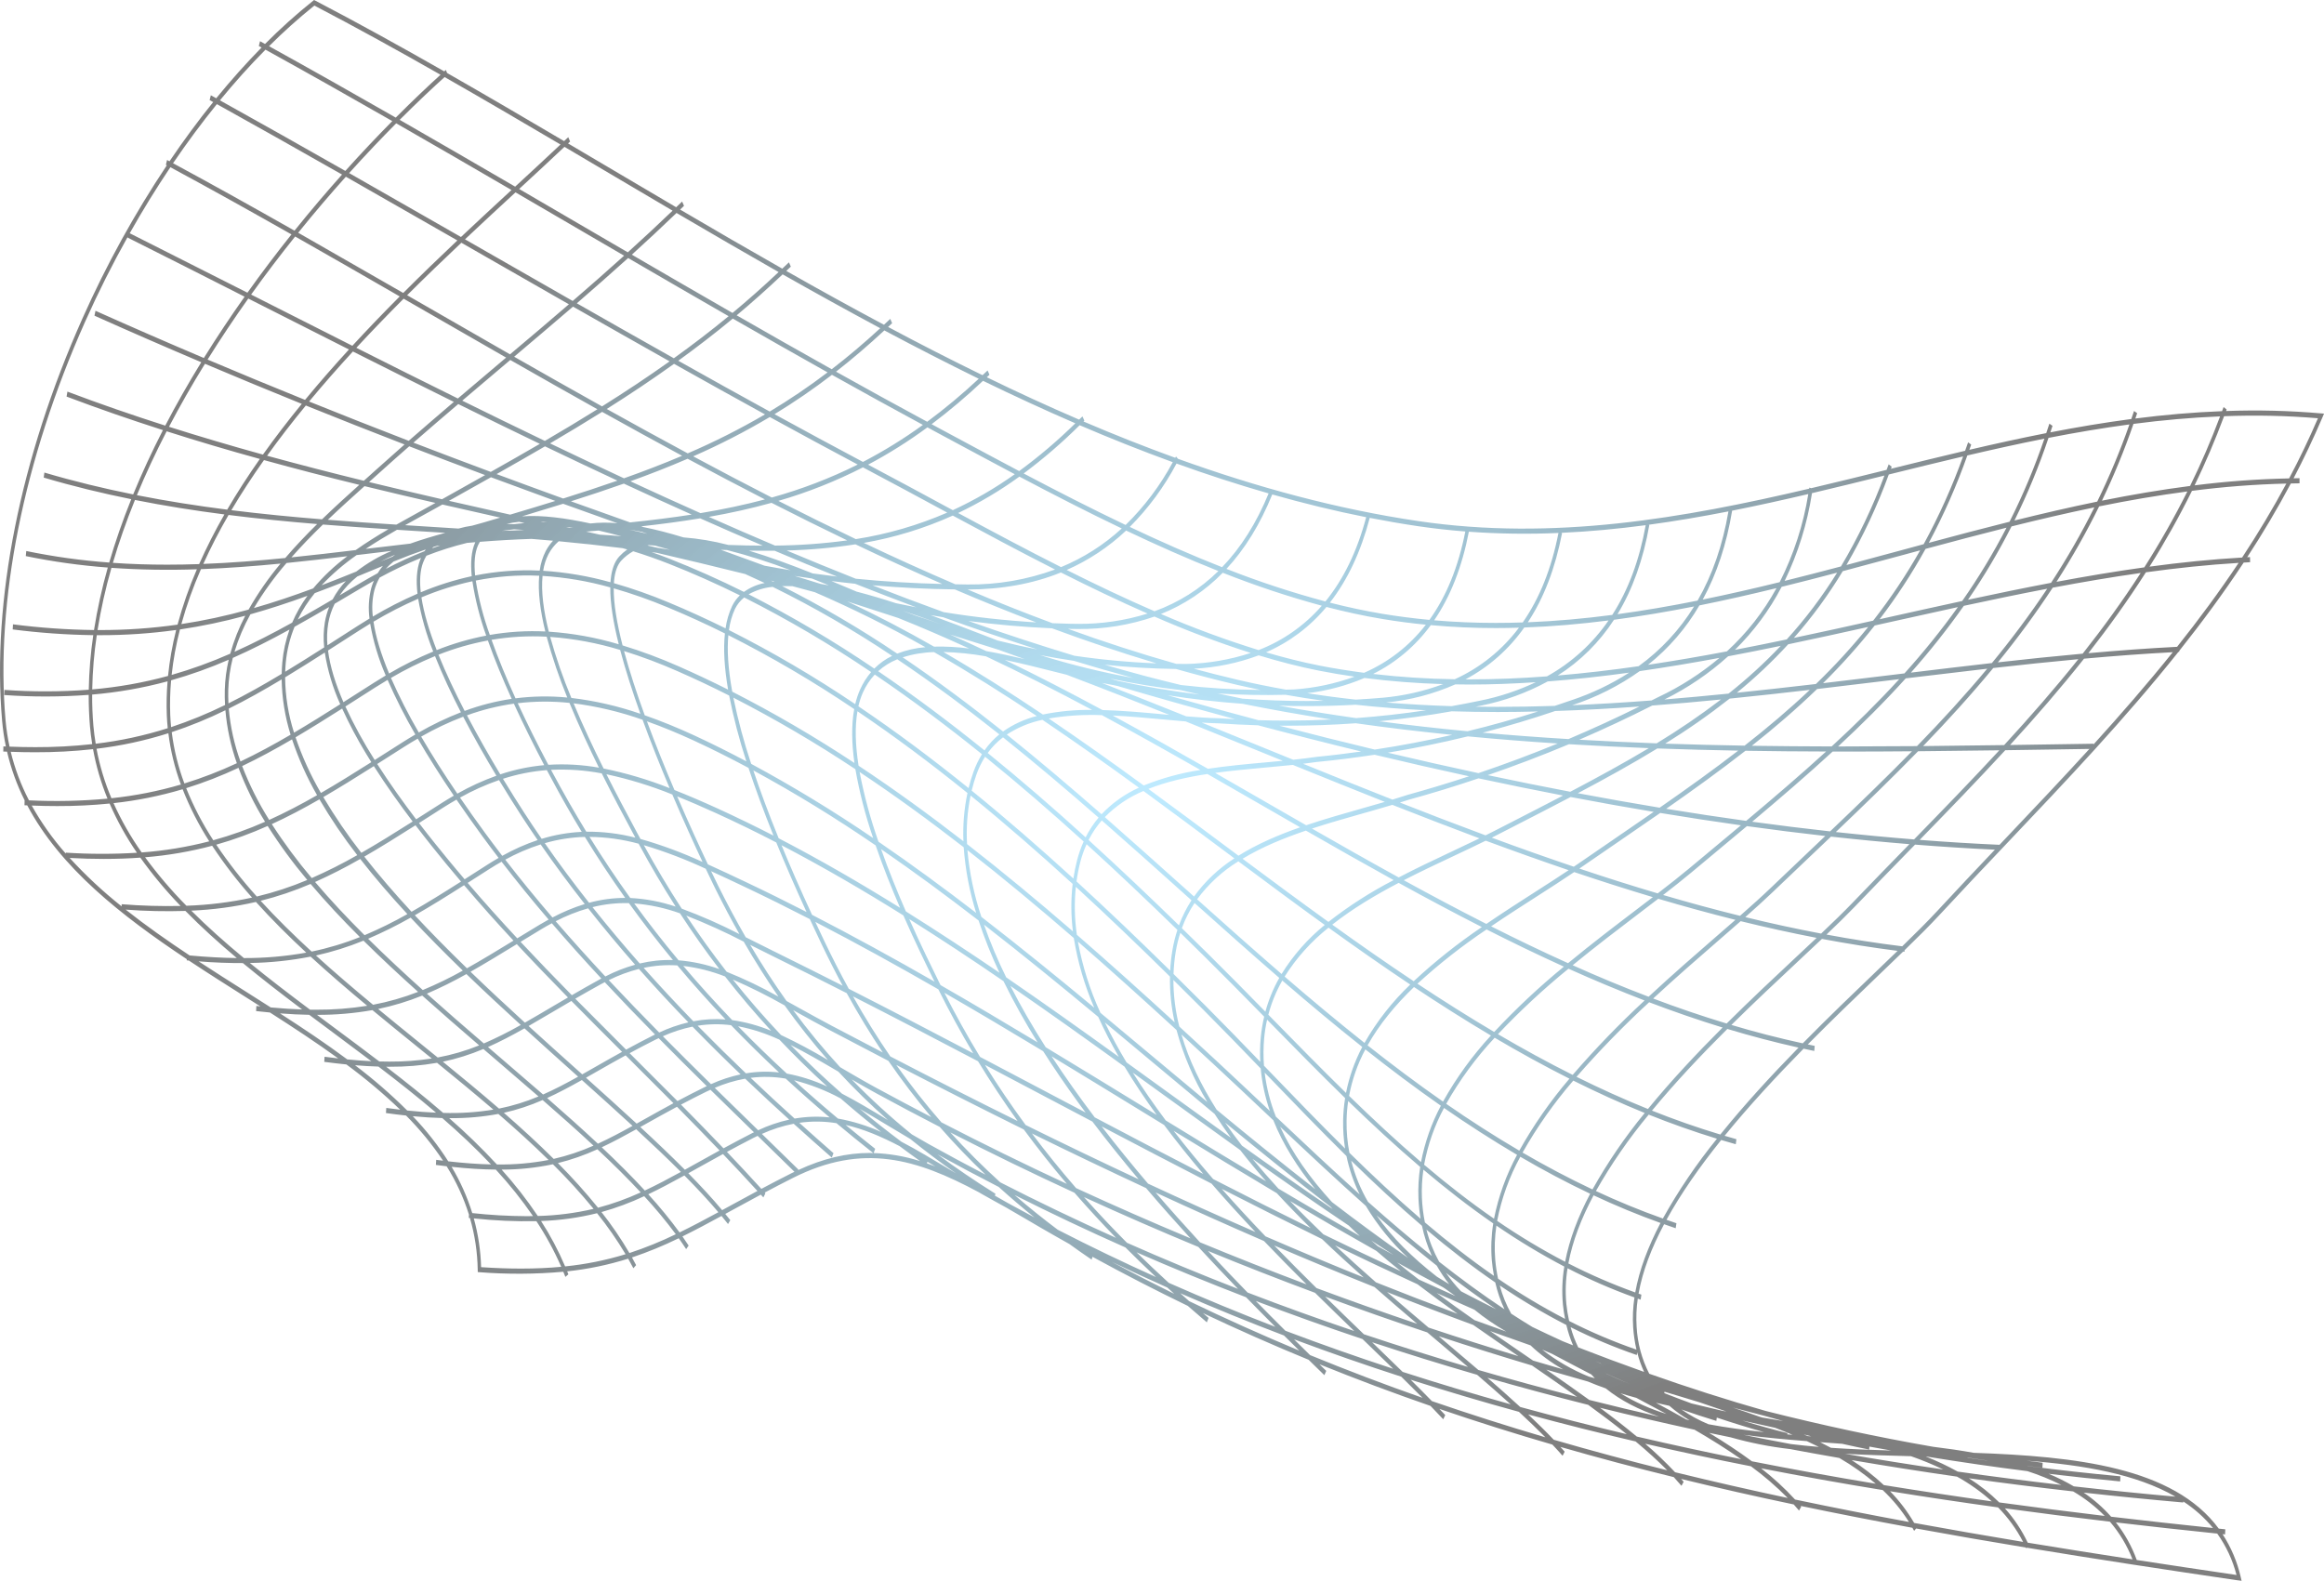<svg xmlns="http://www.w3.org/2000/svg" xmlns:xlink="http://www.w3.org/1999/xlink" width="1088" height="740.215" viewBox="0 0 1088 740.215">
  <defs>
    <radialGradient id="radial-gradient" cx="0.5" cy="0.5" r="0.437" gradientUnits="objectBoundingBox">
      <stop offset="0" stop-color="#00aeff" stop-opacity="0.502"/>
      <stop offset="1"/>
    </radialGradient>
    <clipPath id="clip-path">
      <path id="Path_16" data-name="Path 16" d="M1000.34,730.439a63.748,63.748,0,0,0-9.774-17.6q24.017,2.826,47.456,5.234a58.3,58.3,0,0,1,9.022,19.384q-23.652-3.484-46.7-7.017m-51.044-8.11a67.571,67.571,0,0,0-10.7-16.084q24.828,3.4,49.184,6.263a61.017,61.017,0,0,1,10.574,17.625q-24.828-3.818-49.055-7.8m39.052-12.156A68.636,68.636,0,0,0,975.5,698.889q23.089,2.56,46.609,4.628l.019-.479a60.726,60.726,0,0,1,13.908,12.422q-23.551-2.455-47.688-5.287m-92.223,2.914a75.9,75.9,0,0,0-11.276-14.843q25.457,4.113,50.552,7.566a65.959,65.959,0,0,1,11.724,16.156q-25.81-4.285-51-8.88m39.847-9.6a82.925,82.925,0,0,0-14.207-11.308q24.136,3.365,48.8,6.15a70.872,70.872,0,0,1,14.768,11.482q-24.434-2.915-49.36-6.325m-95.591-1.349a129.4,129.4,0,0,0-15.905-14.625q28.613,5.579,56.927,10.181A76.568,76.568,0,0,1,893.7,712.632q-26.977-4.979-53.316-10.5m115.91-17.246c-2.5-.288-4.994-.635-7.49-.944,26.781,2,51.434,6.318,69.665,16.837q-24.032-2.146-47.593-4.82a97.871,97.871,0,0,0-11.8-5.886q16.809,2.006,33.5,3.573l.1-2.389q-21.571-2-43.36-4.805c-.071-.022-.14-.045-.211-.067,2.354.288,4.709.618,7.062.889ZM881.94,695.371a106.274,106.274,0,0,0-15.074-11.708q24.385,4.163,49.313,7.741a87.952,87.952,0,0,1,16.292,11.583q-25.073-3.5-50.531-7.617m38.813-12.841.75.026c2.841.441,5.681.851,8.524,1.263.192.041.387.079.581.12-3.284-.465-6.565-.918-9.854-1.409m-4.239,6.517a129.454,129.454,0,0,0-14.891-7.037c.139,0,.278,0,.416.01q23.647,3.861,47.127,6.821a115.077,115.077,0,0,1,15.854,6.452q-24.5-2.847-48.506-6.246m-52.77-8.331c10.027.551,20.395.858,30.9,1.122a149.11,149.11,0,0,1,15.081,6.207q-23.234-3.4-45.978-7.329M784.2,689.343A183.679,183.679,0,0,0,770.219,676q24.811,5.716,49.5,10.565a142.334,142.334,0,0,1,17.2,14.828q-26.641-5.655-52.721-12.048m72.992-11.427c-1.668-.908-3.371-1.788-5.094-2.651q4.813.363,9.659.714c.216.017.432.034.648.048q6.313,1.427,12.66,2.7l.124-1.385c3.4.623,6.8,1.246,10.2,1.843-9.627-.283-19.083-.654-28.2-1.273m-18.814-1.762q-11.131-2.092-22.143-4.314c9.54,1.232,19.5,2.143,29.655,2.945,1.905.88,3.771,1.786,5.619,2.706q-6.722-.547-13.131-1.337m7.786-3.746c-.568-.261-1.142-.515-1.713-.772,1.182.312,2.368.614,3.554.916l-1.841-.144m-25.969,11.83c-6.188-4.58-12.923-9-20.064-13.33q5.028,1.068,10.092,2.1a175.95,175.95,0,0,0,27.844,5.5q11.445,2.154,23.024,4.161a115.354,115.354,0,0,1,17.049,12.06q-28.8-4.753-57.944-10.5m16.559-12.616.064-.568q-10.644-2.675-21.122-5.9,7.7,1.744,15.387,3.411,4.111,1.589,8.106,3.274c-.815-.07-1.624-.141-2.436-.213M727.4,674.134c-3.652-3.847-7.672-7.806-11.972-11.859q25.155,6.834,50.295,12.659c5.388,4.5,10.374,8.995,14.807,13.5q-26.81-6.661-53.129-14.3m72.421-7.26a68.532,68.532,0,0,1-12.645-6.914c5.405,1.9,10.848,3.7,16.342,5.354l.213-1.558q10.959,3.671,22.084,6.8c-9.021-.961-17.747-2.131-25.994-3.686m-33.558,5.764c-5.38-4.484-11.156-8.973-17.241-13.484q21.888,5.414,44.294,10.287c7.719,4.491,15.033,9.06,21.769,13.779q-24.344-4.889-48.822-10.581m58.751-8.9c-.45-.134-.9-.271-1.352-.408q-6.131-2.2-12.426-4.254c5.055,1.347,10.114,2.677,15.179,3.954,2.805.8,5.607,1.6,8.419,2.366q-4.91-.841-9.821-1.658m-35.617.887q-6.913-3.922-14.165-7.794,3.126.734,6.31,1.424A58.275,58.275,0,0,0,790.975,665c-.528-.125-1.06-.244-1.582-.374m-30.755-12.252q3.651,1.125,7.44,2.152,7.167,3.764,14.1,7.533a91.743,91.743,0,0,1-21.538-9.685m47.648,8.2q-7.191-1.679-14.384-3.43-6.407-2.34-12.761-4.841l.1-.652,2.691.805q6.843,2.056,13.7,4.141,6.274,2.215,12.581,4.309-.963-.165-1.923-.333m-135.937-4.532c-3.113-3.2-6.42-6.526-9.946-10.013q25.3,8.089,50.69,15.037c4.418,4.077,8.572,8.062,12.384,11.935q-26.761-7.877-53.128-16.959m41.339,2.751c-4.839-4.458-9.982-9.023-15.342-13.68q23.275,6.669,47.182,12.686c6.336,4.6,12.379,9.172,18.036,13.728q-24.92-5.9-49.876-12.734M751.723,643.1c.118.038.236.079.355.117q5.348,2.448,10.735,4.781-5.573-2.376-11.09-4.9m-7.7,12.391c-6.467-4.693-13.211-9.414-20.124-14.186q9.725,2.847,19.462,5.563c2.712,1.148,5.523,2.219,8.4,3.236,6.946,5.663,15.416,9.937,24.992,13.242q-16.517-3.771-32.732-7.854m5.218-17.079c-.776-.364-1.56-.714-2.331-1.081q1.459.633,2.917,1.263c-.2-.062-.39-.12-.586-.182m-5.5,6.124a91.767,91.767,0,0,1-21.779-12.619q2.289,1.007,4.635,1.982c6.083,3.257,12.237,6.469,18.389,9.664.532.609,1.094,1.194,1.653,1.781-.966-.266-1.932-.539-2.9-.808m-87.079-2.179q-6.727-6.593-14.284-13.874,24.2,8,49.147,15.238c5.464,4.7,10.732,9.321,15.715,13.829q-25.324-7.057-50.578-15.193m-43.357-7.878q-3.574-3.5-7.493-7.372,25,9.365,50.21,17.5,5.253,5.148,9.956,9.9-26.481-9.279-52.673-20.02m78.8,6.97c-5.836-5.021-11.874-10.14-18.012-15.336l-.542-.462q21.794,7.179,43.683,13.711c7.214,4.954,14.289,9.846,21.1,14.7q-23.432-5.979-46.225-12.611m25.632-4.384q-2.8-1.927-5.631-3.861c-4.791-3.286-9.635-6.605-14.486-9.965q9.432,3.4,18.919,6.692a75.686,75.686,0,0,0,15.247,11.236q-7.027-2.02-14.049-4.1m21.135-6.181a54.027,54.027,0,0,1-3.559-9.46,249.485,249.485,0,0,0,30.949,13.031l.2-1.273a52.676,52.676,0,0,0,3.239,9.186q-15.459-5.5-30.828-11.485m-137.093-7.78c-4.386-4.364-9.032-9.028-13.868-13.961q24.557,9.336,49.958,17.836c.534.513,1.07,1.033,1.6,1.541,4.465,4.314,8.712,8.424,12.771,12.379q-25.319-8.3-50.458-17.8m36.726,1.63c-5.822-5.627-11.906-11.518-18.138-17.637q23.822,8.786,47.83,16.777,2.565,2.171,5.1,4.316c4.725,4,9.388,7.955,13.947,11.852q-24.746-7.269-48.737-15.308m-81.781-15.487q-2.12-1.866-4.205-3.732,24.148,10.544,48.589,19.8,3.71,3.688,7.157,7.077-25.854-10.771-51.54-23.15m133.541,8.868c-5.926-4.161-11.834-8.384-17.643-12.681q8.793,3.965,17.617,7.806A111.028,111.028,0,0,0,705.2,623.492q-7.482-2.657-14.933-5.376m-21.48,3.5c-6.386-5.414-12.9-10.965-19.43-16.638q20.028,7.92,40.363,15.406c7.064,4.956,14.152,9.817,21.135,14.6q-21.078-6.374-42.068-13.371m62.758,6.37q-7.094-3.254-14.149-6.646-5.009-3.041-9.921-6.241a56.958,56.958,0,0,1-5.343-13.2,298.277,298.277,0,0,0,31.16,18.5,58.709,58.709,0,0,0,3.139,9.536c-1.629-.64-3.259-1.3-4.888-1.946m-47.517-23.339a68.974,68.974,0,0,1-7.083-8.657q11.525,8.909,23.464,17.041-8.215-4.113-16.381-8.384M734.6,618.528a67.414,67.414,0,0,1-1.308-8.01,65.975,65.975,0,0,1,.563-16.688,260.328,260.328,0,0,0,31.327,13.664,65.12,65.12,0,0,0-.6,14.009,67.38,67.38,0,0,0,1.544,10.44A248.659,248.659,0,0,1,734.6,618.528M664.21,599.1q-5.139-3.944-10.111-7.974,10.685,5.9,21.446,11.612l1.234.81q2.265,1.668,4.6,3.3-8.6-3.822-17.17-7.751M520.453,590.83q12.964,6.2,26.027,12.029c1.086.995,2.17,1.987,3.268,2.977q-14.658-7.222-29.3-15.006m26.7,9.829q-7.762-7.107-15.071-14.287,25.152,11,51.287,21.043c4.744,4.87,9.325,9.5,13.686,13.862q-25.094-9.653-49.9-20.619m36.914,4.549c-5.97-6.138-12.189-12.65-18.538-19.478q24.927,10.242,50.14,19.617c6.27,6.193,12.418,12.166,18.33,17.886q-25.394-8.589-49.932-18.025m32.259-2.088c-6.511-6.433-13.15-13.1-19.785-19.957q23.214,9.98,46.979,19.488c6.669,5.862,13.352,11.6,19.93,17.191q-23.647-7.97-47.124-16.722m27.824-2.7c-6.43-5.651-12.842-11.42-19.125-17.295q19.224,9.318,38.587,18.2c6.13,4.7,12.411,9.314,18.751,13.841Q663.116,608,644.151,600.424m.855-16.923q-1.534-1.33-3.044-2.668,5.188,3.415,10.4,6.768-3.683-2.042-7.361-4.1m28.733,7.276a62.664,62.664,0,0,1-5.93-15.01c10.387,8.772,21.091,17.079,32.215,24.715a61.64,61.64,0,0,0,4.313,12.566c-10.463-6.95-20.627-14.416-30.6-22.27m27.605,7.952A70.875,70.875,0,0,1,700,589.768a68.62,68.62,0,0,1,.55-15.9,313.881,313.881,0,0,0,31.793,19.181,69.061,69.061,0,0,0-.642,17.822c.231,2.325.59,4.527,1.005,6.675a300.224,300.224,0,0,1-31.36-18.814m-476.119-5.4a94.941,94.941,0,0,0-3.418-22.845,229.589,229.589,0,0,0,29.307,1.3,141.547,141.547,0,0,1,11.634,21.371c-5.836.549-12.066.836-18.8.836-5.836,0-12.053-.216-18.723-.666m447.48,4.463c-11.3-8.8-21.007-18.268-28.265-28.731,9.28,8.144,18.648,16.029,28.187,23.555a66.5,66.5,0,0,0,5.849,8.7q-2.892-1.744-5.772-3.518M253.3,571.709a126.1,126.1,0,0,0,26.216-3.648,169.75,169.75,0,0,1,13.353,19.2,146.4,146.4,0,0,1-28.3,5.707A141.71,141.71,0,0,0,253.3,571.709m366.253,6.246c-5.344-5.119-10.564-10.313-15.6-15.578q20.088,11.878,40.413,23.329,5.589,4.839,11.479,9.546-18.208-8.452-36.293-17.3M527.6,581.914q-10.533-10.591-20.132-21.4,26.551,12.155,53.541,23.337c6.325,6.855,12.548,13.424,18.556,19.638Q553.074,593.2,527.6,581.914m-246.017-14.39a127.786,127.786,0,0,0,20.011-7.432,216,216,0,0,1,14.792,17.817,174.892,174.892,0,0,1-21.716,8.8,168.083,168.083,0,0,0-13.087-19.181m452.659,24.051c1.944-10.469,6.091-21.17,11.81-31.893,10.235,4.789,20.667,9.129,31.325,12.945-5.791,11.051-9.945,21.978-11.818,32.537a264.066,264.066,0,0,1-31.317-13.589M495.186,575.8q-10.538-7.916-20.2-16.259,25.4,12.806,51.91,24.564,6.94,6.971,14.3,13.862c-15.449-6.979-30.8-14.33-46.006-22.167m66.607,5.893c-6.865-7.458-13.845-15.255-20.791-23.325q24.966,11.544,50.736,22.721c6.661,6.965,13.35,13.747,19.933,20.3q-25.073-9.423-49.877-19.694m30.644-2.794c-6.914-7.236-13.794-14.661-20.488-22.246q23.369,11.953,46.934,23.5c6.386,6.114,12.939,12.118,19.54,17.994q-23.255-9.376-45.985-19.248M303.5,559.2c5.5-2.62,11.039-5.577,16.905-8.813,5.92,5.977,11.277,11.729,15.909,17.211-6.278,3.41-12.247,6.581-18.167,9.465A210.635,210.635,0,0,0,303.5,559.2m363.569,13.165a75.124,75.124,0,0,1-1.392-11.528,72.1,72.1,0,0,1,.7-13.177c10.545,8.911,21.409,17.374,32.695,25.18a72.005,72.005,0,0,0-.668,17.23c.216,2.55.582,4.971,1.016,7.334-11.169-7.739-21.92-16.156-32.351-25.038m-445.976-4.355a99.831,99.831,0,0,0-9.672-21.671c7.622.822,14.463,1.244,20.7,1.3a194.9,194.9,0,0,1,17.415,21.776q-1.6.029-3.242.029a243.184,243.184,0,0,1-25.2-1.438m13.739-20.362a115.782,115.782,0,0,0,24.021-2.5,277.889,277.889,0,0,1,19.04,20.878,127.717,127.717,0,0,1-26.124,3.339,191.339,191.339,0,0,0-16.936-21.719m199.114-2.938.236-.741q1.832,1.078,3.684,2.186c-1.308-.506-2.615-.995-3.92-1.445m206.481,18.016a75.281,75.281,0,0,1-7.861-19.26c10.759,10.529,21.762,20.784,33.14,30.5a66.8,66.8,0,0,0,4.636,14.124c-10.124-8.1-20.057-16.595-29.915-25.364M598.5,556.552q-6.349-6.91-12.16-13.968c14.9,10.6,29.925,21.081,45.1,31.265q2.536,2.477,5.172,4.916-19.166-10.9-38.116-22.213m102.408,15.094a103.382,103.382,0,0,1,10.837-30.016c10.69,6.241,21.58,12.048,32.711,17.316-5.625,10.68-9.732,21.359-11.718,31.857a306.9,306.9,0,0,1-31.83-19.157m-229.134-8.384q-3.034-1.751-6-3.415l.255-.9q-14.315-8.937-27.091-18.426,14.133,7.8,28.634,15.255,8.067,7.312,16.744,14.279-6.289-3.343-12.547-6.795m-149.522-13.9c1.673-.927,3.368-1.872,5.107-2.84,3.483-1.944,7.193-4.01,11.124-6.159q8.174,8.57,16.126,17.29c-4.192,2.248-8.224,4.448-12.185,6.612-1.468.8-2.908,1.589-4.338,2.366-4.591-5.5-9.93-11.272-15.834-17.268M261.186,544.6a105.583,105.583,0,0,0,18.5-6.473c7.27,6.819,14.09,13.551,20.275,20.192a124.207,124.207,0,0,1-19.986,7.178,270.381,270.381,0,0,0-18.788-20.9m79.136-5.244q5.841-3.171,12.342-6.521c.684-.352,1.358-.666,2.033-.99q8.646,8.427,17.243,16.834c-.413.2-.816.372-1.229.582-5.059,2.543-9.771,5-14.278,7.408q-7.929-8.732-16.11-17.314m163.451,16.957q-10.922-12.59-20.669-25.578,26.137,12.856,53.425,25.558c6.912,8.11,13.891,15.984,20.787,23.536q-26.979-11.267-53.542-23.516M468.268,553.6q-12.352-11.217-23.35-23.358,28.709,14.7,58.095,28.235,9.289,10.684,19.461,21.132-27.71-12.424-54.205-26.009m99.677-1.529c-6.417-7.413-12.629-14.958-18.506-22.591,16.013,9.79,32.115,19.578,48.324,29.22,5.08,5.527,10.387,10.972,15.846,16.338q-22.926-11.274-45.664-22.968M281.708,537.194c5.267-2.471,10.532-5.306,16.149-8.427,7.432,6.862,14.479,13.539,20.908,19.962-5.843,3.209-11.368,6.135-16.883,8.71-6.148-6.665-12.929-13.414-20.174-20.245M623.57,562.853c-10.224-11.173-18.626-22.9-24.263-35.286,13.408,12.659,26.684,25.105,40.1,37.048A110.715,110.715,0,0,0,659.228,589c-12.034-8.405-23.911-17.158-35.658-26.15m-86.116-8.638c-7.369-8.676-14.661-17.633-21.7-26.778q25.612,13.478,51.448,26.783c6.677,7.708,13.566,15.267,20.517,22.632q-25.518-11.119-50.263-22.637M409.007,539.9l.713-2q-7.058-5.569-13.816-11.166c8.446,1.922,16.751,5.469,25.29,9.944q4.723,3.538,9.593,7a79.859,79.859,0,0,0-21.78-3.777m172.417-3.478q-4.147-5.356-7.877-10.792c16.233,13.376,32.636,26.606,49.3,39.363q.5.55,1.011,1.1c-14.27-9.7-28.4-19.643-42.434-29.666m-191.21,3.526c-5.185-4.539-10.548-9.3-16.021-14.224a57.7,57.7,0,0,1,17.4.18q8.384,7.025,17.215,13.99c-.545-.012-1.089-.053-1.637-.053-10.556,0-21.551,2.445-33.541,8.041l.126-.288q-8.5-8.337-17.072-16.669a67.183,67.183,0,0,1,14.883-4.76c6.106,5.52,12.069,10.807,17.825,15.849Zm-180.349,3.818a136.181,136.181,0,0,0-16.63-21.129c4.925.465,9.516.75,13.813.858,8.057,7,15.736,14.208,22.814,21.721-6.043-.137-12.666-.614-20-1.45m537.272,13.906A245.842,245.842,0,0,1,771.852,521.9q15.738,6.306,31.948,11.289a260.615,260.615,0,0,0-25.319,37.362q-15.992-5.687-31.343-12.877m-513.825-36.1c8.182,7.089,16.091,14.268,23.508,21.561a119.053,119.053,0,0,1-24.176,2.114,301.2,301.2,0,0,0-22.35-21.7l.794,0a115.894,115.894,0,0,0,22.224-1.977M444.19,547.368c-7.6-4.575-14.939-8.99-22.209-12.786q-10.071-7.535-19.506-15.4c4.254,2.445,8.595,5.069,13.084,7.78,3.454,2.09,6.99,4.218,10.614,6.349q10.226,8.3,21.424,16.1c-1.132-.681-2.291-1.371-3.407-2.042m222.52-2.018a90.883,90.883,0,0,1,9.316-26.57q16.771,11.644,34.193,21.951a106.407,106.407,0,0,0-10.779,29.906c-11.28-7.806-22.14-16.288-32.73-25.287M299.764,527.706c1.05-.585,2.108-1.177,3.188-1.781,4.31-2.416,8.946-5,13.982-7.7q10.025,10.12,19.946,20.461c-3.549,1.946-6.917,3.823-10.092,5.594q-3.158,1.762-6.167,3.432c-6.4-6.44-13.429-13.127-20.858-20m331.97,12.07a72.641,72.641,0,0,1-1.321-14.994,70.838,70.838,0,0,1,.75-9.244c10.953,10.627,22.146,21,33.717,30.857a75.826,75.826,0,0,0-.818,14.591,81.157,81.157,0,0,0,.99,9.651c-11.434-9.841-22.5-20.218-33.319-30.862M235.886,521.043a99.215,99.215,0,0,0,18.152-5.968c8.277,7.209,16.281,14.325,23.826,21.35a101.9,101.9,0,0,1-18.649,6.205c-7.349-7.308-15.2-14.5-23.329-21.587m82.923-3.825c3.738-1.982,7.691-4.017,11.918-6.085.632-.309,1.253-.585,1.878-.872q10.2,10.019,20.367,19.907c-.279.137-.553.261-.832.4-4.746,2.43-9.216,4.813-13.424,7.109q-9.87-10.336-19.906-20.461M712.8,539.675a208.934,208.934,0,0,1,23.745-33.7c10.987,5.484,22.129,10.565,33.443,15.161a243.95,243.95,0,0,0-24.459,35.8C734.394,551.682,723.5,545.9,712.8,539.675M392.31,523.749q-10.627-8.9-20.549-17.934a95.826,95.826,0,0,1,21.758,8.475q9.178,8.039,18.964,15.72a85.934,85.934,0,0,0-20.172-6.26m-136.163-9.616c5.357-2.44,10.655-5.278,16.265-8.427,8.137,7.3,16.12,14.476,23.716,21.462-5.617,3.1-10.9,5.913-16.213,8.341-7.517-7.034-15.5-14.157-23.768-21.376m178.5,21.486c-2.652-1.481-5.231-2.977-7.775-4.472a319.762,319.762,0,0,1-28.16-25.74c3.776,2.191,7.643,4.4,11.669,6.593q14.666,7.985,29.55,15.65Q450.1,539.288,461.4,550.036q-13.528-7.064-26.75-14.416m-79.75-6.445q-10.1-9.843-20.277-19.809a64.746,64.746,0,0,1,14.223-4.3q10.5,10.012,20.624,19.181a69.094,69.094,0,0,0-14.531,4.966l-.039-.038m-3.481-24.5a55.41,55.41,0,0,1,16.421.362q9.938,9.157,20.569,18.169a59.186,59.186,0,0,0-16.4.549c-6.709-6.066-13.6-12.444-20.59-19.08m194.349,19.964c-5.533-7.408-10.726-14.891-15.447-22.409q7.056,5.1,14.081,10.184,18.017,13.039,36.214,26.093c3.817,4.925,7.874,9.8,12.121,14.613q-23.626-14.125-46.969-28.48m51.541-1.8a83.137,83.137,0,0,1-5.251-20.621c.542.563,1.094,1.134,1.634,1.694,12.053,12.506,24.206,25.11,36.669,37.384a75.677,75.677,0,0,0,6.17,17.949c-13.1-11.773-26.087-24-39.223-36.406m-406.67-2.864a237.006,237.006,0,0,0-24.429-21.2c3.85.319,7.485.52,10.964.626,9.217,7.032,18.293,14.193,26.968,21.587-4.215-.177-8.695-.506-13.5-1.014m250.083,5.541a335.339,335.339,0,0,1-21.132-26.884q28.929,14.988,59.709,30.225,9.529,12.953,20.157,25.474-29.7-13.808-58.735-28.815m39.421,1.234q-10.114-13.783-19.033-28.135,13.049,6.874,25.965,13.7,12.142,6.41,24.335,12.839c6.967,9.189,14.242,18.229,21.632,27.02q-26.991-12.608-52.9-25.422M204.618,497.646c8.888,7.231,17.757,14.529,26.358,21.918a122.01,122.01,0,0,1-23.492,1.536c-8.567-7.418-17.551-14.591-26.7-21.623.547,0,1.092.007,1.629.007a124.257,124.257,0,0,0,22.2-1.838M512.51,523.19c-7.1-9.385-13.9-18.946-20.2-28.588,13.957,8.441,27.828,16.935,41.586,25.362q5.536,3.386,11.084,6.785c5.8,7.751,11.953,15.413,18.343,22.943Q537.8,536.56,512.51,523.19M274.332,504.628q2.575-1.46,5.259-2.993c4.109-2.344,8.519-4.856,13.3-7.478.507.508,1.02,1.019,1.528,1.524,6.9,6.878,13.886,13.843,20.866,20.875-4.623,2.493-8.895,4.884-12.9,7.125-1.478.827-2.921,1.635-4.346,2.428-7.585-6.994-15.558-14.174-23.7-21.482m357.247,8.5a75.608,75.608,0,0,1,7.612-21.774c11.585,9.16,23.351,18,35.35,26.383a93.906,93.906,0,0,0-9.28,26.39c-11.463-9.812-22.619-20.223-33.682-31m-424.248-16A103.161,103.161,0,0,0,226.3,491.17q3.61,3.1,7.219,6.2c6.283,5.393,12.5,10.732,18.585,16.02a96.478,96.478,0,0,1-18.477,5.687c-8.562-7.406-17.412-14.713-26.294-21.951m186.843,14.958q-12.6-11.04-24.089-22.807c7.133,3.554,14.413,7.816,22.114,12.331.1.062.215.125.318.187a315.091,315.091,0,0,0,23.18,22.67c-7.482-4.523-14.571-8.789-21.524-12.381m-98.863-18.39c-.184-.187-.371-.371-.557-.554,3.713-2.018,7.64-4.091,11.845-6.2.589-.295,1.166-.558,1.749-.834q11.206,11.346,22.524,22.455c-.218.1-.432.2-.65.3-4.667,2.282-8.992,4.523-13.065,6.694-7.306-7.37-14.618-14.661-21.846-21.86m381.732,23.152A162.748,162.748,0,0,1,699.736,485.9c11.51,6.785,23.172,13.211,35.014,19.176a208.2,208.2,0,0,0-23.48,33.69q-17.451-10.246-34.225-21.927m-107.465,2.773c-7.31-11.535-13.01-23.3-16.476-35.224q7.6,6.985,15.2,14.035c8.561,7.935,17.172,16.072,25.5,23.938q1.162,1.1,2.318,2.191c4.515,11.3,11.285,22.026,19.648,32.271-15.584-12.122-30.957-24.614-46.185-37.211m203.808.407c10.956-13.28,23.154-26.169,35.284-38.234Q825.2,486.772,842,490.523c-12.642,12.925-25.3,26.658-36.621,40.7q-16.239-4.9-31.99-11.195M234.327,495.3l-5.878-5.047c5.647-2.49,11.229-5.428,17.1-8.748,8.067,7.348,16.16,14.608,24.127,21.752.326.292.65.585.978.877-5.635,3.14-10.971,5.951-16.409,8.343-6.509-5.666-13.181-11.394-19.919-17.177m75.99-10.1a67.052,67.052,0,0,1,13.879-4.5q11.339,11.652,22.527,22.349a68.53,68.53,0,0,0-13.866,4.587q-11.3-11.112-22.54-22.438m58.027,17.481q-11.876-10.954-22.8-22.155a83.348,83.348,0,0,1,19.37,6.3q10.712,11.314,22.377,21.927a79.985,79.985,0,0,0-18.949-6.068M326.6,480.27a55.683,55.683,0,0,1,15.652-.242q10.777,11.195,22.469,22.126a55.828,55.828,0,0,0-15.505.422q-11.193-10.7-22.616-22.306m218.5,29.985q-8.825-6.388-17.709-12.8c-3.741-6.231-7.141-12.482-10.138-18.728q10.825,9,21.566,18,14.842,12.421,29.828,24.863,3.576,5.619,7.625,11.152-15.658-11.224-31.172-22.486m49.508-8.3c-.95-.983-1.913-1.984-2.868-2.974a77.443,77.443,0,0,1,.071-12.647,67.663,67.663,0,0,1,1.391-8.894l1.229,1.256c11.614,11.854,23.322,23.8,35.3,35.464a74.051,74.051,0,0,0-.937,10.577,76.719,76.719,0,0,0,.911,13.05c-11.915-11.782-23.553-23.849-35.1-35.831m-432.032-5.913c-10.035-7.466-20.687-14.582-31.494-21.546,4.81.371,9.361.592,13.69.664q5.5,4.116,11,8.2c6.017,4.477,12.063,8.973,18.064,13.517-3.563-.17-7.306-.446-11.256-.832m248.357,13.709c-6.16-3.351-11.981-6.756-17.615-10.059a316.016,316.016,0,0,1-22-26.709l1.863,1.031c5.038,2.795,10.248,5.685,15.676,8.549q13.289,7.018,27.061,14.169Q425.4,510.5,436,523.061q-12.594-6.561-25.06-13.314m-233.37-12.736c-6.986-5.326-14.049-10.577-21.074-15.8q-4.048-3.009-8.1-6.032a144.2,144.2,0,0,0,25.958-2.215c7.2,5.965,14.491,11.878,21.75,17.764q3.015,2.448,6.039,4.9a126.635,126.635,0,0,1-19.814,1.452q-2.325,0-4.757-.069M738.059,504.2a444.782,444.782,0,0,1,34-34.913c11.371,4.321,22.832,8.295,34.39,11.837-12.043,12.041-24.116,24.892-34.951,38.143-11.316-4.559-22.453-9.616-33.441-15.068m-467.548-3c-7.522-6.747-15.262-13.688-23.051-20.787,3.609-2.064,7.335-4.261,11.274-6.586,2.758-1.63,5.707-3.365,8.772-5.151q11.871,12.054,23.729,23.83c-4.367,2.409-8.42,4.721-12.221,6.888-2.207,1.261-4.342,2.478-6.438,3.657-.689-.618-1.373-1.234-2.065-1.853M416.8,494.648q-9.214-13.424-17.464-28.12c19.53,9.958,39.126,20.178,58.538,30.39q8.713,14.294,18.541,27.989-30.689-15.2-59.616-30.258M196.87,488.625c-6.619-5.369-13.263-10.759-19.841-16.19a120.105,120.105,0,0,0,20.636-6.267c8.738,7.818,17.691,15.586,26.67,23.313a100.993,100.993,0,0,1-19.422,5.673q-4.026-3.275-8.043-6.529m290.742,21.431q-14.3-7.553-28.81-15.193-8.9-14.65-16.686-30.011c15.51,8.949,30.933,18.119,46.249,27.361q7.426,11.651,16.312,23.883,1.764,2.427,3.562,4.844-10.329-5.446-20.627-10.883m152.629-20.587c5.53-9.9,13.053-18.955,21.722-27.313,11.86,7.885,23.858,15.5,36.024,22.716A163.076,163.076,0,0,0,675.563,515.8c-11.989-8.364-23.747-17.189-35.322-26.332m-105.73,28.279c-14.866-9.105-29.859-18.289-44.956-27.4-6.08-9.544-11.645-19.142-16.513-28.708,18.015,12.4,35.819,25.11,53.45,37.829,4.557,7.566,9.6,15.1,15,22.555q-3.494-2.135-6.985-4.276M269.32,467.621c3.812-2.207,7.846-4.5,12.114-6.847.569-.314,1.129-.592,1.692-.887q11.612,12.432,23.534,24.5c-.192.1-.382.18-.576.276-4.639,2.33-8.938,4.611-12.984,6.821q-11.844-11.8-23.78-23.866m326.027,9.1c-.519-.532-1.049-1.071-1.568-1.6a66.378,66.378,0,0,1,6.538-16.007c12.3,10.617,24.764,21.045,37.44,31.107a78.571,78.571,0,0,0-7.611,21.522c-11.616-11.358-23.137-23.116-34.8-35.02M569.155,496.4q-8.532-7.909-17.06-15.744a89.181,89.181,0,0,1-2.76-21.805q7.075,6.989,14.06,13.994c9.014,9.035,18.023,18.349,26.82,27.471a84.012,84.012,0,0,0,4.289,19.881c-8.282-7.82-16.839-15.9-25.349-23.8m-203.54-11.777q-11.832-12.514-22.538-25.959a253.507,253.507,0,0,1,24.264,12.12,320.9,320.9,0,0,0,20.278,25.573,249,249,0,0,0-22-11.734M199.832,465.269a190.1,190.1,0,0,0,18.522-9.175c8.322,8.029,16.868,15.974,25.456,23.821a177.443,177.443,0,0,1-17.3,8.664c-8.874-7.631-17.846-15.408-26.676-23.31m85.162-6.339a70.981,70.981,0,0,1,14.113-5.237q11.508,13,23.163,25a70.615,70.615,0,0,0-13.665,4.765q-11.936-12.1-23.611-24.53m416.287,25.307a347.329,347.329,0,0,1,33.007-30.656q17.676,7.949,35.63,14.881A434.823,434.823,0,0,0,736.257,503.3c-11.827-5.925-23.477-12.309-34.976-19.063m-358.5-6.581q-12-12.493-22.9-25.381a79.433,79.433,0,0,1,19.548,4.93q10.293,13.179,21.6,25.446a74.846,74.846,0,0,0-18.243-4.995M301.34,453.188a58.316,58.316,0,0,1,15.755-1.153q10.765,12.867,22.577,25.307a56.416,56.416,0,0,0-15.068.856c-7.774-8-15.555-16.345-23.264-25.009M126.758,471.716q-5.8-3.714-11.624-7.387c-7.4-4.686-14.828-9.4-22.156-14.191,7.395.578,14.262.834,20.722.805,8.974,7.415,18.317,14.622,27.755,21.724-4.63-.153-9.519-.472-14.7-.952m18.4,1.045c-9.556-7.159-19.052-14.407-28.186-21.858a159.54,159.54,0,0,0,28.436-2.982c8.508,7.8,17.425,15.454,26.51,23.02a146.444,146.444,0,0,1-23.96,1.841q-1.384,0-2.8-.022M389.4,480.3c-5.415-2.862-10.619-5.747-15.65-8.539q-2.795-1.553-5.527-3.056-8.9-12.5-17.031-26.3c.952.475,1.907.954,2.874,1.44q5.335,2.678,11.013,5.491,15.583,7.672,31.312,15.686,8.009,14.531,16.884,27.79c-8.066-4.2-16.049-8.376-23.876-12.508M220.286,455.009c6.743-3.818,13.755-8.1,21.429-12.791l.227-.139c7.883,8.453,15.9,16.762,23.953,24.962-2.692,1.572-5.307,3.111-7.757,4.558-4.357,2.572-8.453,4.988-12.413,7.236-8.506-7.77-17.057-15.727-25.439-23.825m319.326,39.629q-12.156-10.174-24.429-20.389a139.853,139.853,0,0,1-10.548-33.36c15.46,13.448,30.815,27.3,46.153,41.376a132.753,132.753,0,0,0,14.444,33.745q-12.865-10.677-25.619-21.374M147.919,447.4a137.94,137.94,0,0,0,22.254-6.955c8.146,8.058,16.731,16.046,25.552,23.981a118.841,118.841,0,0,1-21.078,6.037c-9.148-7.588-18.136-15.257-26.728-23.063m662.651,32.5c10.842-10.718,21.572-20.763,31.248-29.817,3.93-3.674,7.656-7.166,11.14-10.462q17.683,3.333,35.4,5.6-4.737,4.58-9.956,9.58c-10.63,10.2-22.493,21.587-34.437,33.719q-16.836-3.656-33.391-8.616M564.3,470.856q-7.4-7.42-14.91-14.828a80.872,80.872,0,0,1,1.078-10.672,62.423,62.423,0,0,1,2.11-8.6q5.9,5.759,11.747,11.531c9.259,9.151,18.506,18.562,27.512,27.751a71.3,71.3,0,0,0-1.62,9.985A81.035,81.035,0,0,0,590,497.172c-8.441-8.753-17.07-17.664-25.7-26.316m99.284-10.251a271.884,271.884,0,0,1,32.361-25.412c11.981,6.068,24.043,11.907,36.2,17.419a339.241,339.241,0,0,0-32.632,30.582c-12.135-7.176-24.1-14.744-35.934-22.589m-62.172-3.331a91.525,91.525,0,0,1,20.551-22.91c12.618,9.088,25.36,18.016,38.261,26.634A119.913,119.913,0,0,0,638.8,488.321c-12.658-10.042-25.1-20.446-37.39-31.047m-130.367.34a224.352,224.352,0,0,1-10.38-24.66c18.1,14.04,35.892,28.566,53.479,43.172,2.825,6.246,6.06,12.492,9.638,18.721-17.4-12.537-34.962-25.045-52.737-37.233M243.7,441c3.1-1.891,6.278-3.835,9.627-5.853,1.7-1.028,3.368-1.956,5.02-2.842q11.331,13.169,23.184,25.872c-.221.122-.439.225-.661.348-4.67,2.564-9.038,5.059-13.161,7.456-8.074-8.209-16.1-16.525-24.008-24.981m153.653,21.98q-5.911-10.763-11.4-22.268-2.2-4.612-4.263-9.05c19.3,9.985,38.513,20.6,57.6,31.569q7.639,15.361,16.333,29.959c-19.335-10.164-38.837-20.326-58.27-30.21m376.592,4.551c10.634-9.841,21.172-18.991,30.654-27.222q5.442-4.727,10.313-8.988,17.751,4.375,35.551,7.816-4.52,4.264-9.508,8.921c-10.087,9.443-21.314,19.948-32.624,31.186Q791,474,773.947,467.534m-333.639-6.287c-.126-.249-.253-.5-.376-.75-3.4-6.883-8.67-17.58-14.262-30.155,14.86,9.349,29.562,19.08,44.12,29.053a327.7,327.7,0,0,0,15.968,28.664c-15.055-9.067-30.212-18.047-45.451-26.812m-267.971-21.7a201.139,201.139,0,0,0,19.915-9.879c7.762,8.331,15.968,16.6,24.419,24.8a179.092,179.092,0,0,1-18.744,9.1c-8.764-7.883-17.373-15.893-25.59-24.012m167.857,15.461q-9.892-12.694-18.9-26.294a285.621,285.621,0,0,1,26.876,12.18q7.8,13.506,16.252,25.736a207.759,207.759,0,0,0-24.232-11.622M88.785,447.378c-10.393-6.893-20.509-13.987-29.951-21.465a265.013,265.013,0,0,0,27.973.614c7.485,7.624,15.581,14.948,24.06,22.064-6.83-.082-14.155-.484-22.082-1.213m171.359-16.029a82.415,82.415,0,0,1,15.191-6.049q10.8,13.65,22,26.414a74.171,74.171,0,0,0-13.95,5.5q-11.854-12.716-23.242-25.863m57.54,18.3q-10.9-13.064-20.77-26.639a82.638,82.638,0,0,1,21.43,4.638q8.8,13.514,18.43,26.107a74.716,74.716,0,0,0-19.09-4.106m-40.3-24.9a62.584,62.584,0,0,1,17.062-1.867q9.79,13.589,20.569,26.639a59.24,59.24,0,0,0-15.513,1.618q-11.23-12.719-22.117-26.39M565.212,446.29q-5.926-5.856-11.919-11.7a55.917,55.917,0,0,1,5.943-11.78c13.1,11.739,26.3,23.509,39.668,35.076a68.951,68.951,0,0,0-6.5,15.821c-8.9-9.083-18.036-18.378-27.187-27.418M89.548,426.4a167.694,167.694,0,0,0,30.278-4.074c7.272,8.091,15.2,15.984,23.556,23.73a162.025,162.025,0,0,1-29.2,2.543c-8.659-7.166-16.959-14.534-24.632-22.2m646.71,25.551c10.563-8.662,21.191-16.753,31.01-24.221,3.091-2.351,6.117-4.654,9.045-6.9q18.034,5.339,36.132,9.877c-2.757,2.411-5.636,4.913-8.659,7.538-9.88,8.58-20.9,18.15-31.988,28.465q-17.913-6.83-35.54-14.754M504.134,437.679a91.254,91.254,0,0,1-.474-22.45c14.991,13.759,29.671,27.847,44.069,42.038a90.757,90.757,0,0,0,2.2,21.4c-15.216-13.949-30.452-27.667-45.795-40.986M194.2,428.569c7.353-4.194,14.92-8.9,23.067-14.093q11.264,13.219,23.126,25.959c-7.8,4.767-14.926,9.105-21.787,12.949-8.4-8.149-16.6-16.436-24.406-24.815m-72.187-6.785a154.479,154.479,0,0,0,23.39-7.9c7.083,8.374,14.85,16.667,23.087,24.885a132.727,132.727,0,0,1-22.59,6.792c-8.464-7.77-16.509-15.679-23.887-23.78M623.7,432.952c9.446-7.461,20.183-13.846,31.091-19.562,12.889,7.089,25.866,14.023,38.944,20.686a263.517,263.517,0,0,0-31.9,25.364C648.971,450.875,636.273,442,623.7,432.952m74.377.784c7.349-4.985,14.723-9.714,21.787-14.241,6.077-3.9,11.831-7.6,17.1-11.164q18.37,6.2,36.824,11.739-3.552,2.714-7.254,5.529c-10.263,7.806-21.4,16.283-32.436,25.391-12.1-5.452-24.1-11.238-36.022-17.254M365.585,447.062q-5.684-2.8-11-5.488c-1.857-.932-3.675-1.843-5.475-2.739q-6.569-11.411-12.74-23.8c-.079-.163-1.36-2.747-3.452-7.123,5.149,2.346,10.442,4.851,15.921,7.444,10.117,4.791,20.215,9.817,30.293,15,1.784,3.856,3.609,7.761,5.512,11.753q4.774,10,9.861,19.43Q380,454.17,365.585,447.062M218.944,413.405c2.21-1.409,4.452-2.843,6.756-4.319l3.457-2.215c1.908-1.22,3.789-2.332,5.657-3.389q10.651,13.819,22.029,27.083c-1.36.748-2.729,1.527-4.121,2.365-3.684,2.222-7.183,4.36-10.567,6.428-7.912-8.5-15.676-17.143-23.209-25.954m341.482,7.677A68.87,68.87,0,0,1,579.74,403.3c13.379,9.97,26.847,19.967,40.455,29.791a92.187,92.187,0,0,0-20.211,22.958c-13.336-11.528-26.5-23.262-39.558-34.965M147.5,412.974A234.648,234.648,0,0,0,168.641,402.2c6.741,8.645,14.173,17.254,22.077,25.81a193.867,193.867,0,0,1-20.049,9.879c-8.219-8.194-16.025-16.506-23.172-24.916M65.705,401.58A199.615,199.615,0,0,0,84.53,424.188a271.946,271.946,0,0,1-27.56-.8l-.035,1a211.043,211.043,0,0,1-24.326-22.67q8.372.457,16.042.453c5.962,0,11.632-.2,17.054-.6m393.732,27.734a136.416,136.416,0,0,1-6.536-31.255c16.805,13.115,33.372,26.9,49.813,41.161a137.293,137.293,0,0,0,9.554,32.614c-17.372-14.4-34.953-28.7-52.831-42.52m-35.345-2.557c-3.967-9.091-8.011-19.02-11.61-29.153,15.467,10.629,30.664,21.839,45.646,33.407a215.719,215.719,0,0,0,9.79,24.465q-21.69-14.8-43.827-28.72M67.917,401.4a177,177,0,0,0,31.41-5.388,215.232,215.232,0,0,0,18.683,24.274A170.267,170.267,0,0,1,87.272,424.1a204.146,204.146,0,0,1-19.356-22.7m312.246,26.944q-8.128-17.6-14.292-32.585c19.307,10.08,38.308,21.148,57.052,32.863,5.415,12.307,10.695,23.126,14.587,31.023-19-10.886-38.129-21.407-57.348-31.3m-61.006-2.883q-9.3-14.319-17.739-29.733A215.625,215.625,0,0,1,330.4,406.776c2.805,5.925,4.572,9.491,4.665,9.683q5.406,10.853,11.095,20.911a245.4,245.4,0,0,0-27.007-11.907M855.085,437.6c4.965-4.729,9.4-9.052,13.124-12.933,8.337-8.69,16.807-17.371,25-25.772l3.334-3.418q19,1.506,37.376,2.37c-8.945,9.429-18.057,19.061-26.973,28.7-4.426,4.784-10,10.337-16.4,16.549q-17.741-2.186-35.459-5.5M236.532,402.517a93.324,93.324,0,0,1,16.578-7.135c6.654,9.611,13.571,18.9,20.648,27.914a86.373,86.373,0,0,0-15.118,6.31q-11.4-13.28-22.108-27.09M503.971,412.7a80.158,80.158,0,0,1,1.8-9.153,52.051,52.051,0,0,1,2.928-8.269c14.45,13.151,28.615,26.606,42.515,40.147a65.64,65.64,0,0,0-2.313,9.342,84.48,84.48,0,0,0-1.074,9.723C533.5,440.382,518.89,426.378,503.971,412.7m153.22-.554c7.769-4,15.579-7.677,23.029-11.181,5.352-2.519,10.475-4.93,15.339-7.334q19.35,7.176,38.813,13.817c-4.725,3.156-9.819,6.426-15.149,9.843-7.572,4.853-15.5,9.934-23.372,15.32-12.982-6.586-25.865-13.445-38.66-20.465M255.044,394.8a74.8,74.8,0,0,1,18.76-2.931q8.977,14.618,18.888,28.561a63.807,63.807,0,0,0-16.913,2.277c-7.106-9.009-14.049-18.3-20.735-27.907m40.028,25.669q-10.042-13.985-19.093-28.616a90.793,90.793,0,0,1,23,3.2q8.268,15.272,17.334,29.453a78.794,78.794,0,0,0-21.243-4.034m522,8.949c4.665-4.12,8.893-7.94,12.594-11.485q9.016-8.632,17.923-17.069,4.82-4.577,9.6-9.131,18.639,2.056,36.719,3.53l-1.621,1.663c-8.195,8.4-16.667,17.086-25.011,25.781-4.105,4.276-9.077,9.1-14.7,14.426q-17.777-3.369-35.511-7.715M581.714,402.09c8.962-5.417,19.135-9.611,29.654-13.182,13.6,7.8,27.286,15.579,41.071,23.188a193.011,193.011,0,0,0-30.525,19.569c-13.523-9.75-26.907-19.672-40.2-29.575m196.891,16.973c4.705-3.638,9.114-7.113,13.006-10.363l10.518-8.767q7.944-6.615,15.7-13.11,18.6,2.581,36.69,4.614-3.893,3.7-7.8,7.413-8.9,8.452-17.925,17.074c-4.115,3.943-8.882,8.221-14.2,12.892q-18.024-4.454-35.993-9.752M101.24,395.509a176.173,176.173,0,0,0,24.063-8.767,236.048,236.048,0,0,0,18.548,25.295,152.5,152.5,0,0,1-23.627,7.746,218.189,218.189,0,0,1-18.983-24.274m69.31,5.591c7.632-4.4,15.508-9.306,23.974-14.685,5.991,7.844,11.247,14.265,14.521,18.265,2.228,2.723,4.517,5.407,6.794,8.1-8.249,5.249-15.847,9.975-23.176,14.14-7.885-8.532-15.331-17.155-22.114-25.817m339.08-7.782a44.724,44.724,0,0,1,6.172-9.179c12.553,10.994,24.958,22.112,37.287,33.163q2.359,2.118,4.725,4.237a58.365,58.365,0,0,0-5.878,11.727c-13.834-13.474-27.929-26.862-42.305-39.948m229.75,13.373q7.5-5.159,14.816-10.167c7.862-5.385,15.545-10.651,23.055-15.873q19.132,3.164,37.766,5.778-6.773,5.669-13.676,11.411l-10.521,8.772c-4.362,3.643-9.374,7.571-14.742,11.7q-18.387-5.454-36.7-11.619M614.2,387.962c7.846-2.569,15.836-4.837,23.613-7.039,4.854-1.373,9.517-2.7,14.031-4.062q20.313,8.013,40.774,15.684c-4.13,2.011-8.419,4.036-12.884,6.138-8.059,3.792-16.533,7.784-24.926,12.163-13.629-7.5-27.16-15.176-40.608-22.884M51.313,376.244a138.616,138.616,0,0,0,12.8,23.042,264.006,264.006,0,0,1-33.307-.048l-.011.446a128.883,128.883,0,0,1-15.952-22.5q6.209.245,12.04.244a239.769,239.769,0,0,0,24.429-1.184m158.756,26.586c-3.405-4.158-8.348-10.2-13.916-17.45,2.337-1.488,4.705-3,7.141-4.554l4.055-2.591c2.144-1.366,4.259-2.624,6.36-3.825,4.1,6,8.253,11.849,12.326,17.414q3.642,4.979,7.391,9.874c-1.624.935-3.257,1.913-4.91,2.972l-3.455,2.212c-2.583,1.656-5.086,3.257-7.543,4.825-2.5-2.948-5.005-5.891-7.449-8.877m-82.817-16.954c7.44-3.4,14.784-7.291,22.295-11.6a243.352,243.352,0,0,0,17.712,26.136,227.7,227.7,0,0,1-21.309,10.728,243.444,243.444,0,0,1-18.7-25.259m571.137,6.334c.589-.3,1.2-.6,1.776-.894l7.769-3.983c9.427-4.832,18.541-9.51,27.373-14.15q19.684,3.75,38.878,6.958-10.117,7.014-20.662,14.208-7.372,5.051-14.928,10.243c-.584.4-1.2.817-1.8,1.222q-19.253-6.507-38.4-13.6M349.325,413.07c-6.2-2.934-12.145-5.745-17.928-8.352-3.6-7.617-8.8-18.876-14.371-31.821,5.881,2.354,11.979,5,18.346,7.9q14.136,6.446,28.05,13.668,6.284,15.358,14.165,32.561c-9.4-4.81-18.823-9.489-28.262-13.956m103.412-17.843a88.136,88.136,0,0,1,1.645-22.725c16.294,13.235,32.209,27.114,47.788,41.367a92.966,92.966,0,0,0,.124,22.21c-16.354-14.153-32.836-27.835-49.558-40.852m101.187,20.027c-12.137-10.881-24.352-21.827-36.7-32.657a55.175,55.175,0,0,1,18.1-12.233c12.718,9.292,25.316,18.685,37.834,28.02l4.73,3.528a69.33,69.33,0,0,0-18.89,17.884q-2.536-2.272-5.065-4.542m-500.772-39.2A181.745,181.745,0,0,0,85.5,369.546a140.847,140.847,0,0,0,12.466,24.389,177.574,177.574,0,0,1-31.64,5.206,138.18,138.18,0,0,1-13.177-23.082m173.975,14q-6.24-8.531-11.761-16.6a114.216,114.216,0,0,1,18.265-8.2c3.9,6.44,7.525,12.163,10.5,16.755q3.724,5.741,7.583,11.336a96.753,96.753,0,0,0-16.575,7.379q-4.063-5.3-8.014-10.672m428.251-14.284c1.363-.424,2.721-.851,4.051-1.289q16.524-4.544,32.765-10.042,20.016,4.292,39.562,8.058c-7.885,4.12-16,8.281-24.348,12.566l-7.769,3.981c-1.358.7-2.749,1.395-4.151,2.088q-20.122-7.467-40.11-15.36m-355.534,17.05c-.327-.606-.66-1.2-.984-1.812l-1.939-3.621c-3.37-6.284-8.011-14.941-13-24.863a187.006,187.006,0,0,1,30.835,9.477c5.351,12.544,10.413,23.624,14.149,31.591a201.464,201.464,0,0,0-29.06-10.771m274.027,3.415c-11.992-8.944-24.061-17.939-36.235-26.85,8.451-3.372,17.888-5.5,27.636-6.982q13.335,7.622,26.544,15.248,8.411,4.85,16.868,9.709c-10.269,3.6-20.153,7.844-28.873,13.3q-2.971-2.215-5.939-4.427M411.26,394.109a225.913,225.913,0,0,1-8.825-32.619c16.526,11,32.738,22.8,48.732,35.219a135.327,135.327,0,0,0,5.841,30.742C441.993,415.9,426.767,404.7,411.26,394.109m-46.719-1.6c-4.772-11.727-8.687-22.282-11.863-31.785a650.081,650.081,0,0,1,57.252,35.107c3.483,10.066,7.459,20,11.442,29.223-18.67-11.607-37.6-22.577-56.831-32.545M245.3,380.355c-2.458-3.789-5.907-9.218-9.838-15.7A89.243,89.243,0,0,1,256,360.592c4.023,7.586,7.353,13.527,9.2,16.772q3.5,6.133,7.149,12.142a76.041,76.041,0,0,0-18.754,3.267q-4.225-6.13-8.3-12.417m21.141-4.542c-2.829-4.959-5.672-10.107-8.48-15.353a100.5,100.5,0,0,1,23.758,1.661c5.341,10.72,10.353,20.072,13.945,26.766l1.784,3.329a88.9,88.9,0,0,0-22.959-2.792q-4.116-6.734-8.048-13.611M87.168,369.04a192.856,192.856,0,0,0,24.49-9.527,145,145,0,0,0,12.429,25.261,174.194,174.194,0,0,1-24.232,8.659A139.9,139.9,0,0,1,87.168,369.04m64.189,4.187c7.6-4.42,15.4-9.266,23.664-14.5,5.939,9.318,12.344,18.241,18.168,25.935-8.479,5.378-16.367,10.277-24.021,14.663a249.6,249.6,0,0,1-17.812-26.1m441.043,2.2q-11.718-6.755-23.535-13.534c7.874-1.078,15.883-1.807,23.671-2.514,4.373-.4,8.614-.786,12.732-1.22q21.431,8.707,43.055,17.316c-3.508,1.028-7.109,2.049-10.816,3.1-8.57,2.425-17.4,4.93-26.018,7.84q-9.57-5.493-19.09-10.984m-137.5-5.237a74.963,74.963,0,0,1,2.247-7.586,40.865,40.865,0,0,1,4.033-8.29c15.718,12.729,31.088,26.05,46.145,39.711a54.852,54.852,0,0,0-3.054,8.662,82.9,82.9,0,0,0-1.752,8.686c-15.526-14.188-31.385-28.005-47.619-41.182M610.055,357.62c2.174-.261,4.32-.535,6.415-.846,9.067-.868,18.088-2.025,27.068-3.382q22.368,5.36,44.19,10.09-14.2,4.67-28.618,8.659c-2.352.774-4.77,1.522-7.217,2.26q-21-8.29-41.838-16.782m285.051-5.846c-12.4,12.662-25.255,25.06-38.327,37.511q-17.995-2-36.49-4.523c13.037-10.96,25.657-21.8,37.7-32.868,1.9,0,3.818.019,5.72.019q15.784,0,31.4-.139m-115.06,26.932c12.948-9.045,25.336-17.987,37.1-27.176q18.956.316,37.76.352c-11.973,10.922-24.5,21.635-37.431,32.485Q799,381.8,780.046,378.706m79.409,10.876c13.152-12.54,26.068-25.041,38.519-37.829q19.186-.165,38.04-.446c-12.94,14-26.339,27.8-39.931,41.736q-18.041-1.442-36.629-3.461m-815.9-38.8a115.324,115.324,0,0,0,6.775,23.162,259.783,259.783,0,0,1-36.763.8A100.723,100.723,0,0,1,5.02,352.016q5.868.216,11.406.216a239.274,239.274,0,0,0,27.126-1.452m855.16,42.479c13.653-14.009,27.1-27.888,40.073-41.99q13.635-.2,27.06-.412l12.334-.192c-12.9,14.143-26.019,27.972-39.04,41.686-1.008,1.064-2.032,2.145-3.049,3.214q-18.37-.823-37.378-2.306M738.676,371.41c13.089-6.922,25.494-13.793,37.224-20.959q18.968.687,37.861,1.016c-11.672,9.014-23.961,17.807-36.781,26.726q-18.917-3.128-38.3-6.783m-42.168-8.46q19.241-6.636,38-14.488,18.7,1.132,37.4,1.833c-11.6,6.953-23.869,13.654-36.771,20.437q-19.086-3.638-38.624-7.782M113.364,358.7c7.754-3.7,15.452-7.878,23.359-12.508a144.834,144.834,0,0,0,11.722,26.143c-7.546,4.319-14.933,8.189-22.424,11.578A146.547,146.547,0,0,1,113.364,358.7m63.229-.978c2.62-1.661,5.273-3.351,8-5.088l4.533-2.888c2.157-1.373,4.3-2.66,6.433-3.9,5.23,8.985,10.992,18.006,16.9,26.718-1.9,1.1-3.805,2.241-5.738,3.473l-4.055,2.591c-2.679,1.711-5.283,3.372-7.843,5-5.818-7.645-12.214-16.508-18.222-25.9m285.8-5.158a35.256,35.256,0,0,1,7.164-7.334c15.2,12.144,30.084,24.779,44.752,37.6a47.023,47.023,0,0,0-6.067,9.227c-14.962-13.584-30.235-26.831-45.849-39.493m187.3-.134q18.907-3.1,37.468-7.643,20.986,1.992,42.081,3.334-18.319,7.532-37.127,13.886-20.954-4.5-42.422-9.577M45.185,350.588a182.692,182.692,0,0,0,33.638-7.264,108.289,108.289,0,0,0,5.851,24.024,181.954,181.954,0,0,1-32.517,6.409,112.78,112.78,0,0,1-6.972-23.169m589.548-11.936c14.962,2.131,30.033,3.914,45.164,5.44q-17.985,4.113-36.306,6.886-22.072-5.288-44.669-11.183,1.87.014,3.738.014,16.1,0,32.073-1.158M591.562,350.1q-14.4-5.864-28.983-11.761c2.744.168,5.444.309,8.033.36,6.115.439,12.224.709,18.328.9q24.458,6.489,48.319,12.283c-6.951.963-13.92,1.833-20.92,2.507-3.531.52-7.177.952-10.919,1.347q-6.939-2.818-13.858-5.635M335.844,378.507c-7-3.19-13.67-6.061-20.095-8.592-4.312-10.116-8.787-21.129-12.876-32.171,7.02,2.5,14.294,5.484,21.9,8.992,8.653,3.993,17.189,8.3,25.648,12.815q4.83,14.675,11.7,31.711-13.044-6.694-26.276-12.755m135.5-34.57a48.983,48.983,0,0,1,16.657-6.9c15.273,10.275,30.317,20.94,45.185,31.778A55.181,55.181,0,0,0,515.7,381.261C501.156,368.544,486.41,356,471.347,343.937m-274.175.963a140.8,140.8,0,0,1,19.669-9.314c5.115,9.812,10.535,19.284,15.555,27.634a117.269,117.269,0,0,0-18.291,8.391Q204.518,357.5,197.172,344.9m323.748-9.865c7.927.374,15.979,1.117,23.8,1.843,3.542.328,6.983.635,10.364.916q18.131,7.3,36.05,14.617,4.687,1.905,9.383,3.818c-2.65.254-5.333.5-8.085.755-8.864.8-18.014,1.642-26.937,2.986-14.737-8.422-29.592-16.794-44.578-24.935m-29.933,1.388a121.32,121.32,0,0,1,24.869-1.567c15.508,8.36,30.878,16.981,46.122,25.676a117.6,117.6,0,0,0-26.524,7.262c-14.634-10.684-29.442-21.208-44.467-31.37m154.662,1.3q17.1-1.672,33.977-4.671,10.734.331,21.517.333c6.291,0,12.6-.1,18.907-.249q-16.323,5.213-33.036,9.258-20.775-1.977-41.365-4.671m-243.7,20.808c-1.474-9.364-1.815-18.066-.523-25.5,17.591,11.88,34.753,24.727,51.51,38.28a90.733,90.733,0,0,0-1.9,22.584c-16.1-12.482-32.432-24.336-49.084-35.368M80.4,342.818a201.55,201.55,0,0,0,25.124-10.26,100.522,100.522,0,0,0,5.359,24.8,190.792,190.792,0,0,1-24.564,9.484A105.454,105.454,0,0,1,80.4,342.818m57.962,2.414c7.027-4.156,14.241-8.654,21.825-13.465a201,201,0,0,0,11.24,21.187q1.188,1.967,2.41,3.914c-8.237,5.215-16.012,10.04-23.6,14.433a145.242,145.242,0,0,1-11.876-26.069m555.763-2.167q17.187-4.454,33.961-10.155,19.689-.658,39.452-2.109-16.381,8.107-33.257,15.265-20.112-1.222-40.155-3m-59.462-13.081q16.415,1.783,33,2.586-16.3,2.445-32.819,3.674-18.179-2.588-36.129-5.824,6.482.2,12.96.2,11.513,0,22.988-.64m-416.048,4.968a108.359,108.359,0,0,1,21.956-5.472c4.841,10.555,9.863,20.528,14.205,28.791a90.557,90.557,0,0,0-20.569,4.309c-4.857-8.077-10.337-17.606-15.592-27.629m63.965,24.9c-4.7-9.443-9.624-19.909-14.055-30.524a155.52,155.52,0,0,1,32.3,7.691c4,10.948,8.4,21.9,12.676,32.017a180.59,180.59,0,0,0-30.917-9.184m-40.194-30.584a108.861,108.861,0,0,1,24.21-.146c4.322,10.526,9.145,20.9,13.794,30.328a99.47,99.47,0,0,0-23.689-1.34c-5.017-9.467-9.885-19.229-14.315-28.842m496.944,17.1q17.346-7.485,34.162-16.005,16.1-1.237,32.193-2.835a343.061,343.061,0,0,1-30.115,20.535q-18.111-.662-36.24-1.694m-387.67,11.293a272.614,272.614,0,0,1-8.332-30.994,592.4,592.4,0,0,1,57.125,33.5,212.882,212.882,0,0,0,8.32,32.247,642.952,642.952,0,0,0-57.114-34.752m237.435-20.449q-21.051-5.59-42.538-11.689,17.574,2.75,35.187,4.017,20.579,4.163,41.531,7.37-10.511.492-21.079.5-6.543,0-13.1-.2m-7.451-10.076q-5.836-1.186-11.637-2.442,15.895,1.043,31.807.628,8.948,1.593,17.968,2.831-4,.076-8.009.077-15.043,0-30.13-1.093M779.57,348.2a327.687,327.687,0,0,0,30.168-21.086q18.8-1.9,37.544-4.1c-9.619,9.115-19.822,17.731-30.546,26.126q-18.537-.313-37.166-.939M570.665,336.306c-4.833-.1-9.977-.448-15.32-.889q-19.657-7.913-39.469-15.629c1.828.371,3.612.712,5.328,1,.647.141,1.3.266,1.945.405q27.845,8.182,54.984,15.521c-2.489-.134-4.978-.225-7.469-.405M719,319.433a112.848,112.848,0,0,1-26.052,8.633c-4.438.939-8.9,1.783-13.365,2.581q-15.418-.482-30.706-1.718a105.076,105.076,0,0,0,32.432-8.479c2.2.036,4.4.07,6.6.07,10.34,0,20.711-.405,31.094-1.086M43.728,339.911q-.619-7.2-.587-14.694a199.163,199.163,0,0,0,35.308-6.2,130.4,130.4,0,0,0-.355,15.9c.082,2.03.231,4.048.432,6.049A181.831,181.831,0,0,1,44.8,348.241c-.445-2.739-.828-5.505-1.069-8.331m117.967-9.1c2.994-1.905,6.041-3.847,9.167-5.846l4.812-3.073c1.937-1.234,3.863-2.4,5.783-3.542a255.574,255.574,0,0,0,12.99,25.566c-1.979,1.16-3.963,2.354-5.962,3.626l-4.531,2.89c-2.908,1.855-5.744,3.662-8.535,5.433a214.006,214.006,0,0,1-13.724-25.055m-54.6.99c8.183-4.038,16.338-8.626,24.764-13.683a92.382,92.382,0,0,0,4.178,25.9c-7.941,4.647-15.673,8.841-23.464,12.539A96.8,96.8,0,0,1,107.1,331.8m713.033,17.4c10.743-8.513,20.943-17.28,30.559-26.577q17.649-2.067,35.195-4.223l3.254-.393c-9.975,10.9-20.552,21.3-31.625,31.5q-18.607-.036-37.382-.309M523.4,318.822c-1.249-.367-2.491-.726-3.741-1.1q16.417,3.476,32.951,5.4c3,.724,6.017,1.395,9.029,2.083q-19.152-2.312-38.239-6.385m88.579,5.754a97.581,97.581,0,0,0,26.808-7.128c12.227,1.584,24.516,2.509,36.852,2.869a108.829,108.829,0,0,1-28.276,6.38c-4.225.369-8.458.652-12.7.892q-11.392-1.244-22.688-3.013M401.866,330.7A34.843,34.843,0,0,1,404,324.2a30.267,30.267,0,0,1,5.533-8.357c17.128,11.6,33.843,24.12,50.184,37.3a43.441,43.441,0,0,0-4,8.338,77.816,77.816,0,0,0-2.273,7.53c-16.78-13.56-33.966-26.419-51.584-38.306m288.9.2c.8-.168,1.608-.3,2.407-.467a110.41,110.41,0,0,0,31.4-11.365c12.7-.961,25.418-2.37,38.137-4.115a119.584,119.584,0,0,1-27.005,12.9c-2.6.928-5.22,1.776-7.833,2.663q-13.436.442-26.823.455-5.149,0-10.287-.072m169.785,18.605c11.09-10.3,21.678-20.83,31.646-31.881q19.338-2.344,38.144-4.518c-10.426,12.506-21.448,24.5-32.87,36.248q-16.689.14-33.58.153-1.67,0-3.339,0M552.89,320.759c-6.012-1.45-12-2.943-17.946-4.539-5.917-1.589-11.839-3.257-17.76-4.964q16.638,1.769,33.341,1.975c9.537,2.7,19.067,5.2,28.584,7.423,3.646.851,7.3,1.639,10.967,2.394a347.776,347.776,0,0,1-37.187-2.289m-8.069,13.728c-9.425-.872-19.177-1.769-28.663-2.018-15.113-8.139-30.351-16.039-45.736-23.476,8.086,1.682,16.176,3.727,23.848,5.668q2.572.651,5.086,1.28c16.05,6.078,32.093,12.388,48.055,18.783-.866-.081-1.715-.156-2.589-.237M79.7,334.772a127.6,127.6,0,0,1,.4-16.223,213.092,213.092,0,0,0,26.966-9.642,70.487,70.487,0,0,0-1.832,14.14c-.06,2.365-.011,4.721.118,7.07A200.981,200.981,0,0,1,80.1,340.464q-.281-2.829-.4-5.692M411.12,314.283a30.373,30.373,0,0,1,8.95-5.587c16.355,10.979,32.243,22.807,47.78,35.162a37.165,37.165,0,0,0-6.944,7.509c-16.213-13.088-32.8-25.537-49.785-37.084m522.033-1.493c13.428-1.52,26.7-2.926,39.836-4.141-11.022,13.793-22.677,27.109-34.738,40.231q-18.789.273-37.931.46c11.424-11.828,22.429-23.926,32.833-36.55m-197.078,17.4a118.39,118.39,0,0,0,31.572-15.95c12.456-1.793,24.911-3.887,37.347-6.2a131.987,131.987,0,0,1-28.655,18.363c-1.042.537-2.1,1.04-3.15,1.57q-18.607,1.427-37.174,2.236l.061-.022M183.028,317.427a164.258,164.258,0,0,1,20.63-10.212c3.434,8.64,7.63,17.582,12.116,26.306a143.868,143.868,0,0,0-19.715,9.453,256.716,256.716,0,0,1-13.031-25.546m396.333.858c-6.812-1.591-13.632-3.336-20.456-5.174a100.779,100.779,0,0,0,30.36-6.26c9.506,2.881,18.935,5.342,28.218,7.169q8.3,1.632,16.657,2.816a103.421,103.421,0,0,1-28.115,5.97c-1.334.053-2.668.074-4,.11-7.593-1.352-15.152-2.876-22.663-4.63m-92.51-11.559q7.905,1.517,15.842,2.684,13.959,4.235,27.908,8.051a366.057,366.057,0,0,1-43.751-10.735M133.477,317.147c6-3.631,12.163-7.506,18.578-11.6a94.17,94.17,0,0,0,7.228,24.185c-7.511,4.762-14.66,9.22-21.624,13.333a87.985,87.985,0,0,1-4.183-25.918m842.183-8.733c13.96-1.263,27.8-2.308,41.555-3.037-11.918,14.843-24.387,29.17-37.1,43.169l0-.309-14.281.223q-12.314.194-24.818.379c12.043-13.165,23.663-26.551,34.648-40.425m-553.077-.65a53.536,53.536,0,0,1,14.676-2.428c16.338,9.349,32.361,19.4,48.116,29.927a47.717,47.717,0,0,0-15.8,7.255c-15.289-12.192-30.917-23.873-46.995-34.754m19.085-2.481a133.4,133.4,0,0,1,19.907,2.028c16.728,7.883,33.293,16.321,49.7,25.091a107.2,107.2,0,0,0-23.043,2.162c-15.262-10.255-30.762-20.1-46.567-29.28M325.254,344.447c-8.153-3.76-15.931-6.931-23.422-9.536-3.755-10.308-7.128-20.566-9.679-30.059a233.257,233.257,0,0,1,25.01,9.4q12.248,5.367,24.2,11.425a261.224,261.224,0,0,0,8.049,30.809c-7.975-4.221-16.013-8.276-24.163-12.036M809.029,307.3q12.348-2.34,24.663-4.9a234.132,234.132,0,0,1-24.459,22.371q-15,1.513-30.018,2.749A130.626,130.626,0,0,0,809.029,307.3m-603.751-.745a125.3,125.3,0,0,1,23.127-6.658c3.186,9.007,7.072,18.337,11.137,27.322a109.992,109.992,0,0,0-22.019,5.654c-4.489-8.676-8.754-17.656-12.245-26.318m62.2,20.247a247.217,247.217,0,0,1-9.909-28.578,149.4,149.4,0,0,1,32.772,6.1c2.478,9.441,5.775,19.634,9.462,29.894a153.831,153.831,0,0,0-32.325-7.413m-37.363-27.222a117.311,117.311,0,0,1,25.8-1.464,243.291,243.291,0,0,0,9.659,28.485,109.076,109.076,0,0,0-24.239.374c-4.294-9.455-8.127-18.725-11.218-27.394M342.8,323.86c-2.033-11.195-2.442-19.818-1.816-26.443a540.441,540.441,0,0,1,58.933,34.6c-1.379,7.454-1.192,16.039.1,25.239a590.46,590.46,0,0,0-57.222-33.4m118.925-18.991c-5.625-2.648-11.264-5.249-16.93-7.758q11.314,3.588,22.784,7.171c4.044,1.438,8.088,2.871,12.139,4.35-6.031-1.428-12.073-2.737-17.993-3.763M82.465,294.98A150.28,150.28,0,0,0,78.671,316.5a198.129,198.129,0,0,1-35.5,6.3A197.044,197.044,0,0,1,45.3,297.412c.49,0,.981,0,1.47,0a256.2,256.2,0,0,0,35.7-2.437m24.389,28.159a67.705,67.705,0,0,1,2.137-15.082c8.835-3.907,17.578-8.352,26.534-13.268a62.418,62.418,0,0,0-3.354,15.3c-.166,1.812-.26,3.626-.3,5.443-8.491,5.112-16.7,9.745-24.929,13.822-.106-2.066-.14-4.137-.089-6.21m730.3-21.46c12.532-2.624,25.028-5.366,37.471-8.13a295.479,295.479,0,0,1-24.495,26.725q-18.474,2.164-37.026,4.094a230.75,230.75,0,0,0,24.05-22.689M642.821,315.567a74.748,74.748,0,0,0,27.016-22.86q15.27,1.388,30.489,1.368c3.6,0,7.2-.072,10.789-.175a77.485,77.485,0,0,1-30.054,24.149,379.194,379.194,0,0,1-38.24-2.483M153.563,304.588q4.772-3.052,9.751-6.255l4.888-3.142c1.71-1.1,3.41-2.15,5.107-3.176a105.887,105.887,0,0,0,7.28,24.269c-1.844,1.1-3.694,2.224-5.552,3.408l-4.814,3.07q-4.83,3.088-9.442,6.018c-3.647-8.364-6.249-16.573-7.219-24.192m349.37,2.447q-24.789-7.521-49.59-16.281,19.544,2.606,39.158,3.437,24.489,9.081,48.935,16.415a359.967,359.967,0,0,1-38.5-3.571M686.075,318.1a78.718,78.718,0,0,0,27.508-24.281c13.2-.467,26.363-1.632,39.479-3.3a85.23,85.23,0,0,1-28.831,26.172c-12.129.913-24.237,1.414-36.3,1.414-.618,0-1.234,0-1.852,0M540.469,288.7a469.721,469.721,0,0,0,45.073,17.033,104.291,104.291,0,0,1-30.177,5.155h-.2c-1.492,0-2.984-.031-4.476-.048q-25.336-7.179-50.739-16.4c.248.007.5.019.745.024q1.912.054,3.789.053a106.3,106.3,0,0,0,35.984-5.817M84.241,294.733a263.226,263.226,0,0,0,30.586-6.428,89.668,89.668,0,0,0-7.036,17.774,214.377,214.377,0,0,1-27.439,9.946,148.162,148.162,0,0,1,3.889-21.292m382.907,5.2q-3.191-1.222-6.741-2.593c-7.47-2.883-15.9-6.136-24.747-9.328,1.945.34,3.891.662,5.838.978q22.036,7.988,44.073,15.075c-6.159-1.21-12.3-2.6-18.423-4.132M432.465,289.5c-2.842-.853-6.222-2.083-9.992-3.559,5.944,1.97,11.784,4.036,17.362,6.083q-3.692-1.222-7.37-2.524m445.186,3.379q3.9-.866,7.8-1.735c10.327-2.3,20.719-4.616,31.146-6.878a354.844,354.844,0,0,1-25.013,31.04c-1.949.237-3.873.467-5.83.707q-16.086,1.952-32.275,3.875a292.189,292.189,0,0,0,24.174-27.008M133.77,310.412a58.537,58.537,0,0,1,4.126-16.935c5.289-2.936,10.661-6.023,16.184-9.254a36.587,36.587,0,0,0-2,7.183,44.529,44.529,0,0,0-.311,11.72c-6.3,4.019-12.348,7.832-18.243,11.411.048-1.38.119-2.756.247-4.125m483.923,1.23c-8.23-1.618-16.58-3.741-24.994-6.2a76.138,76.138,0,0,0,28.281-21.244c8.7,2.26,17.359,4.151,25.952,5.587q10.305,1.726,20.582,2.718a73.5,73.5,0,0,1-28.905,22.524c-6.994-.913-13.966-2.018-20.916-3.382m137.9-21.448c12.545-1.661,25.052-3.775,37.508-6.241a97.75,97.75,0,0,1-25.973,27.981c-12.624,1.81-25.245,3.291-37.847,4.352A86.682,86.682,0,0,0,755.6,290.194M396.642,281.6q11.822,3.872,23.827,7.739c11.161,4.465,22.245,9.27,33.259,14.323a104.319,104.319,0,0,0-16.454-.887c-13.311-7.6-26.844-14.7-40.633-21.175M174.854,291.1a181.411,181.411,0,0,1,20.916-10.744,122.408,122.408,0,0,0,7.04,24.715,167.1,167.1,0,0,0-20.653,10.291c-3.838-9.172-6.288-17.3-7.3-24.262m166.413,3.928a33.284,33.284,0,0,1,2.831-9.934,15.716,15.716,0,0,1,4.291-5.347,538.8,538.8,0,0,1,59.435,34.937,33.714,33.714,0,0,0-5.165,8.187,38.156,38.156,0,0,0-2.283,6.828,541.569,541.569,0,0,0-59.109-34.671m-224.041-7.391c8.911-2.5,17.752-5.4,26.716-8.662a63.461,63.461,0,0,0-7.154,12.559c-9.141,5.059-18.044,9.649-27.023,13.671a90.229,90.229,0,0,1,7.461-17.568m802.147-3.969c12.982-2.8,26.013-5.517,39.034-8a427.567,427.567,0,0,1-25.892,34.8q-18.716,2.125-37.924,4.477a350.632,350.632,0,0,0,24.782-31.272M317.619,311.948a232.8,232.8,0,0,0-26.163-9.747c-2.613-10.22-4.194-19.442-4.141-26.726a228.669,228.669,0,0,1,25.308,8.921q13.543,5.623,26.749,12.2-1.161,10.9,1.489,26.3-11.5-5.77-23.242-10.948M795.58,283.476c12.084-2.435,24.122-5.172,36.108-8.1A115.338,115.338,0,0,1,808.459,305c-12.3,2.322-24.611,4.448-36.927,6.284a99.529,99.529,0,0,0,24.048-27.806m-445.1-5.2a28.369,28.369,0,0,1,11.248-3.494,488.4,488.4,0,0,1,55.931,32.31,30.661,30.661,0,0,0-8.351,5.961,543.746,543.746,0,0,0-58.828-34.776m15.683-3.828c1.568-.053,3.2-.034,4.872.031q5.195,1.377,10.387,2.79a541.785,541.785,0,0,1,51.811,25.767,47.182,47.182,0,0,0-13.2,3,497.482,497.482,0,0,0-53.871-31.588m75.619,12.178q-16.669-6.047-33.33-12.573c12.858,1.1,25.715,1.771,38.544,1.92q19.072,8.175,38.14,15.444a435.285,435.285,0,0,1-43.354-4.791M197.3,279.708a135.426,135.426,0,0,1,23.855-7.552,137.167,137.167,0,0,0,6.47,25.453,127.1,127.1,0,0,0-23.185,6.792c-3.455-8.853-6.03-17.3-7.14-24.693m-49.931-2q7.191-2.675,14.545-5.623a38.431,38.431,0,0,0-6.2,8.6c-5.565,3.267-10.982,6.406-16.3,9.385a63.842,63.842,0,0,1,7.956-12.367m272.08,4.731c-6.164-2-12.361-3.849-18.431-5.421-3.829-1.623-7.775-3.286-11.808-4.954,3.715.453,7.43.9,11.145,1.282q14.3,5.673,28.612,11.032-4.764-.913-9.517-1.939M153.641,292a33.352,33.352,0,0,1,3.036-9.3c4.213-2.478,8.506-5.023,12.929-7.648,1.813-1.076,3.615-2.1,5.41-3.111a29.248,29.248,0,0,0-1.24,3.514,37.856,37.856,0,0,0-.792,14.172c-1.8,1.088-3.605,2.2-5.422,3.365l-4.888,3.142c-3.2,2.056-6.322,4.062-9.39,6.023A40.618,40.618,0,0,1,153.641,292m207.233-20.166q.866.223,1.734.451c-.227.024-.46.041-.684.067-.352-.17-.7-.35-1.05-.518m23.35,1.579c-2.9-.87-5.8-1.759-8.69-2.689-1.118-.307-2.31-.661-3.534-1.038,2.7.419,5.4.8,8.1,1.177q4.036,1.607,7.959,3.224-1.941-.367-3.838-.673m-127.3,22.349c-2.462-9.747-3.649-18.713-2.92-26.112a152.056,152.056,0,0,1,31.715,5.39c-.087,7.3,1.416,16.475,3.951,26.63a148.837,148.837,0,0,0-32.746-5.908m-34.19-23.926a122.487,122.487,0,0,1,29.694-2.262c-.65,7.53.5,16.468,2.865,26.1a117.956,117.956,0,0,0-25.976,1.618,137.371,137.371,0,0,1-6.583-25.46m738.263,3.334c13.771-2.6,27.526-4.947,41.192-6.881-8.466,13.1-17.567,25.63-27.165,37.779q-19.65,1.787-39.694,4.067a421.808,421.808,0,0,0,25.666-34.965M543.511,287.495a83.7,83.7,0,0,0,28.936-19.312,435.925,435.925,0,0,0,46.369,15.435,74.984,74.984,0,0,1-29.6,20.774,452.753,452.753,0,0,1-45.709-16.9m290.573-12.712q13.037-3.21,25.984-6.646A214.182,214.182,0,0,1,836.476,299.4q-12.106,2.531-24.247,4.875a117.559,117.559,0,0,0,21.854-29.494m-333.36,17.28q-3.995-.09-7.991-.259-19.861-7.37-39.734-15.787,24.032-.025,43.681-7.964c13.411,6.763,26.979,13.278,40.571,19.243a106.909,106.909,0,0,1-32.772,4.822q-1.861,0-3.755-.055m-455.058,2.95a248.466,248.466,0,0,1,6.5-29.127,384.839,384.839,0,0,0,40.007.671,190.548,190.548,0,0,0-9.053,25.92,255.087,255.087,0,0,1-36.4,2.538l-1.052,0m121.6-25.084q5.9-2.4,11.976-4.952a27.734,27.734,0,0,0-2.433,3.42c-2.583,1.409-5.18,2.874-7.8,4.429q-5.108,3.031-10.017,5.934a41.318,41.318,0,0,1,8.274-8.832M94.08,266.493c12.539-.458,24.956-1.4,37.264-2.6a144.44,144.44,0,0,0-14.966,21.537,264.25,264.25,0,0,1-31.472,6.785,189.814,189.814,0,0,1,9.174-25.719m910.548,1.467c14.6-2.013,29.093-3.535,43.4-4.4-9.05,13.565-18.715,26.625-28.8,39.3-13.757.7-27.591,1.733-41.538,2.974,9.524-12.168,18.546-24.734,26.936-37.875m-829.359,8.4a25.707,25.707,0,0,1,2.457-5.915,194.494,194.494,0,0,1,19.391-9.232c-.156.359-.327.7-.466,1.079-1.6,4.314-1.887,9.661-1.2,15.693a181.629,181.629,0,0,0-20.9,10.706,33.8,33.8,0,0,1,.711-12.331M134.14,263.614c9.553-.959,19.043-2.054,28.47-3.178a95.513,95.513,0,0,0-16.01,15.087c-9.329,3.461-18.5,6.557-27.731,9.2a150.026,150.026,0,0,1,15.271-21.112m50.845-3.88c-.421.3-.84.6-1.245.92-.849.345-1.684.652-2.539,1.011-1.047.441-2.081.87-3.118,1.306,2.229-1.16,4.539-2.236,6.9-3.238m128.655,1.975c-2.905-1.143-5.772-2.2-8.611-3.2.831.12,1.663.228,2.5.355q20.618,4.774,41.347,9.922,4.585,2.042,9.119,4.194a25.1,25.1,0,0,0-9.724,4.173q-17.039-8.5-34.627-15.444m-.581,20.379a230.359,230.359,0,0,0-25.655-9.026c.029-.458.058-.911.1-1.347.415-4.12,1.54-7.212,3.344-9.191a22.644,22.644,0,0,1,5.588-4.4c5.478,1.692,11.061,3.648,16.789,5.9,11.222,4.412,22.269,9.354,33.157,14.735a17.567,17.567,0,0,0-3.6,4.928,36.495,36.495,0,0,0-3.105,10.538q-13.153-6.518-26.626-12.137m-146.1-22.174c1.357-.165,2.721-.326,4.076-.489q6.187-.744,12.332-1.479a74.307,74.307,0,0,0-16.586,9.695q-8.244,3.358-16.221,6.4a105.7,105.7,0,0,1,16.4-14.129m213.516,8.595c-9.861-3.938-20.006-7.7-29.87-10.677q6.1.1,12.019.034,14.624,6.2,29.268,12.106-5.713-.672-11.418-1.462M862.7,267.442q13.6-3.606,27.1-7.281,4.563-1.233,9.145-2.476a263.093,263.093,0,0,1-22.014,32.928c-12.324,2.742-24.7,5.467-37.119,8.086a216.967,216.967,0,0,0,22.89-31.258m-504.8-2.567c-2.391-.865-4.841-1.764-7.333-2.68-4.217-1.548-8.625-3.166-13.139-4.767.978.041,1.947.077,2.918.113A274.328,274.328,0,0,1,370.091,267c-4.068-.649-8.128-1.383-12.189-2.126M184.22,262.941q7.658-3.131,15.112-5.673c-.192.268-.392.527-.573.808a188.364,188.364,0,0,0-18.133,8.293,28.223,28.223,0,0,1,3.594-3.427m18.691-6.842c.594-.189,1.181-.362,1.771-.546l1.386-.146q-1.9.64-3.805,1.342c.211-.221.427-.439.648-.649m104.8.383q-2.3-.532-4.6-1.062c.239-.065.486-.117.726-.18.963.079,1.939.161,2.892.237,2.441.693,4.754,1.349,6.9,1.941-1.974-.314-3.949-.64-5.923-.937m92.91,14.493q-16.178-6.421-32.341-13.22a251.364,251.364,0,0,0,32.22-2.881q20.311,9.7,40.642,18.56c-13.494-.312-27.011-1.1-40.521-2.459m-202.561-7.523a19.909,19.909,0,0,1,1.571-3.238,149.36,149.36,0,0,1,19.014-6.011q1.943-.173,3.886-.328c-.029.065-.068.122-.1.189-1.787,4.046-2.2,9.438-1.582,15.722a136.7,136.7,0,0,0-23.866,7.552c-.586-5.361-.331-10.1,1.074-13.886m56.243,3.806a25.289,25.289,0,0,1,2.494-7.811,21.1,21.1,0,0,1,4.773-6.018q14.939,1.37,29.943,3.245c.715.2,1.426.391,2.144.6a24.023,24.023,0,0,0-3.763,3.317c-2.162,2.373-3.5,5.994-3.984,10.766-.042.412-.069.844-.1,1.27a153.486,153.486,0,0,0-31.509-5.371m-30.522-11.878a16.092,16.092,0,0,1,.876-1.68c8.069-.635,16.12-1.112,24.172-1.373q5.043.406,10.095.858a23.148,23.148,0,0,0-3.391,4.772,28,28,0,0,0-2.858,9.222,123.562,123.562,0,0,0-30.236,2.284c-.568-5.783-.2-10.593,1.342-14.083M671.419,290.45q11.467-16.782,16.242-41.477a363.244,363.244,0,0,0,41.949.578q-4.878,24.9-16.725,41.894-6.315.216-12.645.218c-9.59,0-19.2-.383-28.821-1.213M499.37,266.874A97.956,97.956,0,0,0,527.2,248.426c14.291,6.8,28.731,13.22,43.2,18.955a82.33,82.33,0,0,1-29.91,18.831c-13.765-5.965-27.515-12.518-41.115-19.339M280.813,250.351q-3.218-.719-6.428-1.44c1.965-.163,3.907-.331,5.841-.5,3.628.839,7.214,1.742,10.692,2.665q-5.062-.439-10.1-.724m-56.885-2.258.073-.007-.042.01-.031,0m-38.089-.036q6.959.449,13.882.882,4.37.27,8.758.551c-5.359,1.464-10.942,3.1-16.433,5.047-6.978.791-13.931,1.627-20.854,2.461,4.757-3.161,9.695-6.116,14.647-8.942M294.555,248q2.954.439,6,1.047l2.541.9q-4.292-1.078-8.545-1.944m-53.871-.177c1.592.086,3.2.194,4.8.324q-2.567.075-5.126.252c-1.761.043-3.559.093-5.378.153,1.905-.278,3.805-.515,5.706-.729m660.77,9.189c12.565-3.389,25.215-6.749,37.924-9.944a302.911,302.911,0,0,1-20.753,34.34c-11.187,2.416-22.34,4.9-33.416,7.365q-2.625.582-5.252,1.17a265.3,265.3,0,0,0,21.5-32.931M265.035,246.821c1.087.036,2.176.122,3.262.18-.6.048-1.2.1-1.8.146l-1.46-.326m466.242,2.828-.371-.158c13.292-.6,26.471-1.853,39.542-3.59q-4.389,24.482-15.655,42.024c-13.132,1.721-26.308,2.914-39.521,3.444q11.261-17.105,16.005-41.719M151.185,245.6c10.263.824,20.483,1.539,30.656,2.2-5.226,3.058-10.395,6.277-15.316,9.762-9.963,1.2-19.991,2.373-30.093,3.413,4.733-5.366,9.729-10.5,14.753-15.377m86.011-.288a40.737,40.737,0,0,1,5.8-.978q1.282.284,2.56.573c-1.687.137-3.383.343-5.075.532q-1.65-.079-3.283-.127m15.891-1.15q1.483.079,3,.2c-.621.012-1.242.034-1.862.053l-1.142-.254M341,255.166a119.309,119.309,0,0,0-21-3.535c-6.383-1.944-12.756-3.636-18.912-4.863-.3-.108-.6-.213-.9-.319,9.533-1.055,18.712-2.274,27.6-3.744q14.634,6.518,29.291,12.786-7.876-.018-16.066-.326M647.113,287.4c-8.122-1.359-16.3-3.125-24.524-5.225q12.4-15.854,18.667-39.692c7.506,1.462,15.029,2.775,22.572,3.89,7.428,1.1,14.818,1.908,22.169,2.483q-4.868,24.8-16.8,41.393-11.029-1.025-22.083-2.85M448.084,273.6c-.282,0-.565-.017-.847-.019Q425.811,264.4,404.4,254.2a173.979,173.979,0,0,0,41.654-12.789c15.528,8.386,31.56,16.981,47.866,25.254a115.491,115.491,0,0,1-40.983,7.015q-2.4,0-4.849-.081M107,241.124c13.876,1.752,27.712,3.118,41.479,4.252-5.115,5.04-10.172,10.342-14.931,15.9-12.673,1.265-25.46,2.272-38.371,2.771A254.515,254.515,0,0,1,107,241.124m665.141,4.712-.316-.125c12.547-1.7,25-3.832,37.36-6.258q-4.036,23.713-14.447,41.77c-12.452,2.495-24.948,4.659-37.487,6.363Q767.9,270,772.139,245.836m169.567.65c12.876-3.212,25.811-6.236,38.8-8.918A352.89,352.89,0,0,1,960.216,272.9c-12.965,2.454-25.937,5.138-38.868,7.919a303.275,303.275,0,0,0,20.357-34.335m-741.916.06-10.135-.64c2.455-1.373,4.905-2.723,7.327-4.055,2.6-1.428,5.173-2.845,7.691-4.254l2.436-1.366q13.569,3.117,27.065,6.131-3.717,1.1-7.515,2.21c-1.766.518-3.636,1.033-5.575,1.558a53.154,53.154,0,0,0-6.448,1.359q-7.438-.478-14.845-.942m63.847-10.668q12.611,4.566,25.45,9.122a61.472,61.472,0,0,0-12.687.1c-11.3-2.449-22.584-4.034-32.033-3.329q9.906-2.966,19.27-5.891m68.23,6.14c10.116-1.786,19.856-3.938,29.331-6.579q17.7,9.045,35.437,17.587a266.478,266.478,0,0,1-33.8,2.433q-15.493-6.568-30.965-13.441M52.845,263.542q4.249-14.452,10.334-29.448c13.978,2.783,27.947,4.983,41.881,6.78A253.894,253.894,0,0,0,93.23,264.132q-7.469.259-15,.266c-8.409,0-16.87-.261-25.389-.856m521.336,2.835q12.977-13.988,21.44-34.855c14.592,4.137,29.25,7.734,43.98,10.653Q633.249,266,620.5,281.63a427.7,427.7,0,0,1-46.314-15.253M810.91,239.113c11.963-2.378,23.846-5.016,35.656-7.784a140.723,140.723,0,0,1-13.389,41.252c-11.963,2.936-23.976,5.695-36.034,8.154q9.892-18.087,13.766-41.621M982.73,237.1c13.729-2.795,27.505-5.162,41.305-6.986a394.894,394.894,0,0,1-20.159,35.543c-13.642,1.893-27.368,4.2-41.117,6.773a352.5,352.5,0,0,0,19.97-35.33m-829.248,6.282c5.864-5.6,11.711-10.862,17.17-15.758q16.638,4.062,33.214,7.859-3.661,2.053-7.444,4.122c-3.578,1.968-7.215,3.969-10.848,6.037-10.645-.683-21.345-1.412-32.091-2.26m113.8-8.657c8.559-2.715,16.8-5.455,24.779-8.283q15.863,7.366,31.759,14.5c-9.269,1.448-18.867,2.634-28.852,3.669q-13.986-4.936-27.686-9.884m758.916-4.9a422.247,422.247,0,0,1,44.173-3.4c-6.406,11.938-13.34,23.456-20.7,34.63-14.292.81-28.77,2.291-43.354,4.264a395.617,395.617,0,0,0,19.877-35.5m-816.018,4.683,1.481-.832q9.231-5.17,18.186-10.212,14.912,5.554,30.154,11.094-10.262,3.189-21.17,6.418-14.278-3.192-28.65-6.469m238.379,5.711a182.461,182.461,0,0,0,28.686-17.043c15.657,8.269,31.686,16.508,47.914,24.274a96.254,96.254,0,0,1-28.423,18.1c-16.394-8.273-32.54-16.894-48.177-25.331m399.738-9.3c11.372-2.677,22.679-5.464,33.924-8.245a261.71,261.71,0,0,1-20.353,42.553q-13.136,3.48-26.362,6.773a145.581,145.581,0,0,0,12.79-41.082M364.4,234.53a222.958,222.958,0,0,0,39.594-15.7c1.924,1.023,3.849,2.068,5.773,3.085,9.479,5.014,19.07,10.2,29.223,15.689,1.479.8,2.983,1.613,4.472,2.413a175.334,175.334,0,0,1-42.805,12.415q-18.14-8.668-36.256-17.9m164.508,12.19a124.479,124.479,0,0,0,21.883-29.676q21.467,7.758,43.125,13.994-8.542,20.8-21.785,34.541c-14.473-5.695-28.918-12.082-43.223-18.86m-420.591-7.832c4.678-7.914,9.8-15.741,15.265-23.459q22.309,6.144,44.625,11.588c-5.589,5.019-11.535,10.406-17.459,16.144-14.082-1.141-28.237-2.5-42.431-4.273m186.806-13.534c9.253-3.336,18.147-6.819,26.789-10.548q18.068,9.717,36.19,19.037c-9.729,2.6-19.756,4.69-30.18,6.426q-16.417-7.319-32.8-14.915m589.125-3.176c11.524-2.85,23.119-5.711,34.79-8.458a292.483,292.483,0,0,1-18.454,41.086q-5.548,1.5-11.072,3-12.5,3.383-25.084,6.749a268.447,268.447,0,0,0,19.82-42.373m-651.765-.2q11.52-6.507,22.659-12.988,16.928,8.132,33.908,16.051c-8.162,2.854-16.609,5.62-25.389,8.376q-15.771-5.709-31.178-11.439m-59.7,3.732c1.208-1.086,2.423-2.176,3.575-3.216q7.542-6.816,15.221-13.527,17.518,6.751,35.532,13.477c-5.283,2.974-10.608,5.963-16.021,8.995l-4.152,2.325q-17.037-3.911-34.154-8.053m748.244-12.458c11.942-2.8,23.964-5.467,36.077-7.866a308.165,308.165,0,0,1-16.315,38.9c-12.669,3.168-25.276,6.5-37.8,9.877a298.172,298.172,0,0,0,18.038-40.909M64.084,231.861q6.1-14.74,13.939-29.918,21.753,6.935,43.627,12.952c-5.485,7.806-10.609,15.729-15.292,23.739-14.065-1.79-28.166-3.986-42.273-6.773m375.457,3.492c-10.158-5.493-19.751-10.677-29.233-15.694-1.3-.688-2.6-1.395-3.9-2.085A225.553,225.553,0,0,0,434.183,200.1c1.524.822,3.05,1.663,4.576,2.483l7.993,4.3c9.272,4.988,18.73,10.073,28.329,15.159a179.465,179.465,0,0,1-29.013,16.837c-2.179-1.174-4.368-2.356-6.527-3.523m39.7-13.664A245.708,245.708,0,0,0,505.451,199.1q21.7,9.322,43.6,17.311a121.368,121.368,0,0,1-22.083,29.4c-16.158-7.7-32.123-15.888-47.73-24.115m479.785-16.667c12.532-2.452,25.16-4.6,37.892-6.3a335.47,335.47,0,0,1-15.086,36.144c-12.968,2.653-25.89,5.661-38.753,8.851a312.458,312.458,0,0,0,15.947-38.692M324.532,213.67a325.827,325.827,0,0,0,35.851-18.4q20.56,11.285,41.162,22.251a224.457,224.457,0,0,1-40.232,15.439q-18.416-9.419-36.78-19.291M998.8,198.482c13.4-1.747,26.915-2.97,40.554-3.523q-6.359,16.951-14.047,32.581c-13.79,1.781-27.553,4.125-41.266,6.888a339.231,339.231,0,0,0,14.76-35.946m42.425-3.6a362.339,362.339,0,0,1,43.943.951q-6.233,14.481-13.5,28.173a419.294,419.294,0,0,0-44.243,3.248q7.525-15.559,13.8-32.372M257.5,207.606c8.267-4.849,16.392-9.743,24.39-14.752q18.689,10.426,37.455,20.564c-8.764,3.727-17.817,7.195-27.226,10.538Q274.78,215.9,257.5,207.606m-132.46,5.788c5.722-7.969,11.8-15.818,18.138-23.526q22.679,9.157,46.207,18.246-6.973,6.13-13.861,12.333-2.466,2.225-5.088,4.573c-.034.031-.069.062-.1.091q-22.629-5.533-45.293-11.717m68.517-6.14q10.458-9.131,20.975-18.061,19.057,9.415,38.194,18.634-11.293,6.568-22.974,13.132-18.346-6.838-36.195-13.7m253.75-2.627-7.995-4.3c-1.053-.566-2.107-1.148-3.16-1.714a281.15,281.15,0,0,0,24.05-20.31q21.52,10.476,43.226,19.9a240.531,240.531,0,0,1-26.3,22.368c-10.114-5.347-20.07-10.7-29.823-15.95m-84.708-10.692a301.15,301.15,0,0,0,26.881-18.428q21.262,11.9,42.586,23.44A222.31,222.31,0,0,1,404,216.287q-20.71-11.015-41.4-22.352M284.054,191.5c10.7-6.751,21.186-13.743,31.5-21.144q21.228,11.925,42.583,23.67a328.952,328.952,0,0,1-36.174,18.253q-18.99-10.213-37.908-20.779M79.116,199.838q7.632-14.592,16.839-29.5,22.249,9.423,45.325,18.766c-6.357,7.78-12.452,15.7-18.183,23.751q-22.036-6.079-43.981-13.019M216.4,187.6c6.339-5.39,12.665-10.744,18.915-16.022,1.189-1,2.387-2.016,3.578-3.022q20.335,11.623,40.786,23.073-12.1,7.539-24.6,14.821-19.382-9.315-38.684-18.85m-71.693.41c6.619-7.979,13.5-15.794,20.514-23.428q23.553,11.867,47.251,23.6-10.581,9.02-21.133,18.217-23.754-9.164-46.632-18.392M391.4,174.028c7.517-5.862,15.034-12.276,22.616-19.317q22,11.731,44.188,22.634a276.641,276.641,0,0,1-24.132,20.144Q412.719,185.96,391.4,174.028m-73.864-5.119c8.616-6.243,17.123-12.77,25.529-19.734q22.1,12.69,44.368,25.187A299.15,299.15,0,0,1,360.351,192.7q-21.455-11.781-42.812-23.787m-76.831-1.889q13.707-11.576,27.549-23.452,22.5,12.827,45.225,25.628c-10.346,7.379-20.882,14.335-31.631,21.079q-20.623-11.511-41.142-23.255m-73.89-4.17c7.29-7.878,14.715-15.552,22.146-23,1.628.937,3.239,1.865,4.873,2.809q21.477,12.374,43.114,24.777c-.808.681-1.623,1.371-2.429,2.052-6.664,5.625-13.41,11.339-20.17,17.091Q190.513,174.8,166.818,162.85m-69.64,5.515c6.212-9.953,12.6-19.485,19.06-28.573.542.273,1.078.544,1.621.822q22.67,11.493,45.506,23.027c-7.036,7.686-13.931,15.562-20.559,23.6q-23.253-9.4-45.628-18.874m247.7-20.719q10.847-9.077,21.519-19.188,22.745,12.9,45.695,25.23c-7.611,7.01-15.158,13.374-22.714,19.2q-22.321-12.5-44.5-25.242m-74.832-5.627q12.079-10.444,24.021-21.2,23.364,13.607,47.045,27.234c-8.443,6.948-16.986,13.469-25.642,19.7q-22.817-12.823-45.423-25.731m-75.619-1.589c-1.284-.738-2.545-1.467-3.826-2.2,8.54-8.515,17.072-16.724,25.387-24.571,1.471.841,2.952,1.69,4.418,2.531q22.784,13.064,45.922,26.282-13.811,11.892-27.562,23.442-22.244-12.716-44.34-25.479M4.471,349.6A99.454,99.454,0,0,1,2.6,337.313c-4.864-55.658,8.4-122.03,37.345-186.894,6.073-13.613,12.747-26.821,19.851-39.533l-.079.348q27.086,13.586,54.8,27.687c-6.435,9.1-12.811,18.622-19,28.573-.027.043-.056.089-.084.134Q69.519,156.64,44.7,145.52l-.468,2.294Q68.7,158.778,94.225,169.607q-9.216,14.98-16.857,29.681c-15.341-4.911-30.626-10.172-45.8-15.919l-.4,2.32c14.95,5.663,30,10.857,45.112,15.7Q68.45,216.646,62.347,231.5c-13.861-2.787-27.726-6.124-41.565-10.234l-.315,2.351c13.647,4.053,27.318,7.353,40.983,10.116Q55.381,248.822,51.134,263.4A298.121,298.121,0,0,1,12.3,258l-.224,2.375a299.806,299.806,0,0,0,38.386,5.369,250.552,250.552,0,0,0-6.452,29.261,329.389,329.389,0,0,1-37.929-2.67l-.136,2.387A331.4,331.4,0,0,0,43.657,297.4a199.636,199.636,0,0,0-2.1,25.549,269.584,269.584,0,0,1-39.473.089l-.073,2.394a270.975,270.975,0,0,0,39.516-.074q-.022,7.56.6,14.857c.239,2.785.61,5.512,1.04,8.211a237.76,237.76,0,0,1-26.655,1.414q-5.841,0-12.042-.242M118.383,138.344l-.819-.415c6.865-9.589,13.787-18.665,20.612-27.188q24.032,13.65,48.958,28.06c-7.445,7.478-14.881,15.193-22.175,23.109q-23.369-11.777-46.575-23.567M295.8,119.25q10.6-9.613,20.922-19.531,23.788,13.974,47.793,27.675-10.707,10.095-21.578,19.133-23.71-13.618-47.137-27.277m-74.813-5.3c-1.1-.628-2.2-1.263-3.3-1.891,8.175-7.7,16.125-15.042,23.653-21.99q12.553,7.316,24.992,14.574,12.853,7.5,25.85,15.078-11.943,10.76-24.063,21.2-23.73-13.535-47.129-26.972M139.6,108.982c7.641-9.469,15.152-18.244,22.316-26.239q26.314,14.97,52.2,29.836c-8.312,7.859-16.826,16.067-25.348,24.59Q163.68,122.714,139.6,108.982m-78.87.23Q69.791,93.139,79.765,78.3c18.657,10.057,37.49,20.564,56.686,31.457-6.833,8.556-13.755,17.671-20.619,27.291q-27.843-14.118-55.105-27.84m206.188-6.8q-11.866-6.924-23.872-13.925c7.541-6.958,14.682-13.56,21.212-19.734q9.214,5.436,18.544,10.958,15.989,9.455,32.075,18.927-10.334,9.912-20.966,19.514-13.555-7.895-26.994-15.739M163.442,81.046c7.89-8.746,15.333-16.542,22.04-23.3q27.161,15.57,53.976,31.224c-7.541,6.96-15.487,14.308-23.651,22q-25.9-14.844-52.365-29.932M81.01,76.433q9.916-14.589,20.52-27.679c19.514,10.84,39.113,21.891,58.6,32.978-7.156,8.015-14.647,16.8-22.264,26.27C118.615,97.068,99.722,86.525,81.01,76.433m106.1-20.317c8.483-8.482,15.7-15.219,21.032-20.034,17.865,10.2,35.893,20.746,54.26,31.581-6.43,6.064-13.424,12.523-20.8,19.329-.145.132-.292.268-.436.4q-26.812-15.62-54.055-31.279m-84.157-9.131c6.954-8.477,14.082-16.413,21.329-23.72,19.8,10.927,39.628,22.131,59.367,33.436-6.715,6.79-14.136,14.593-21.99,23.329-19.523-11.1-39.152-22.179-58.706-33.046M125.95,21.633a262.36,262.36,0,0,1,21.22-19.02c19.667,10.26,39.281,21.112,59.07,32.386-5.436,4.935-12.606,11.674-20.967,20.063-19.723-11.3-39.534-22.5-59.324-33.429M147.035,0l-.311.249a264.809,264.809,0,0,0-22.654,20.338c-.778-.429-1.557-.868-2.333-1.294l-.563,2.248c.427.235.855.475,1.281.709q-10.826,11.012-21.238,23.766c-.837-.465-1.678-.935-2.515-1.4l-.566,2.248,1.67.93Q89.26,60.886,79.347,75.529l-1.132-.614-.548,2.253c.144.077.289.158.434.235A485.015,485.015,0,0,0,38.6,149.1C9.438,214.437-3.915,281.388,1,337.619a103.53,103.53,0,0,0,1.758,11.914c-.394-.017-.773-.026-1.168-.043l-.05,2.4c.6.029,1.17.041,1.763.065a102.845,102.845,0,0,0,8.219,22.768l-.052,2.33c.436.022.852.034,1.286.053,15.457,29.168,43.86,51.514,74.7,72.013l-.023.544c.327.034.64.055.965.084,8.6,5.7,17.378,11.262,26.108,16.791q3.692,2.337,7.391,4.688c-.629-.067-1.239-.127-1.876-.2l-.126,2.387c2.22.254,4.372.472,6.49.673,10.913,6.977,21.729,14.078,31.961,21.506-2.083-.237-4.2-.489-6.4-.786l-.145,2.389c3.609.482,7.053.884,10.361,1.21a252.135,252.135,0,0,1,25.2,21.2c-2.12-.252-4.278-.52-6.523-.836l-.15,2.39q4.9.683,9.409,1.167a140.022,140.022,0,0,1,17.328,21.148c-1.065-.129-2.121-.256-3.215-.4l-.145,2.385c1.718.228,3.394.436,5.038.626a98.156,98.156,0,0,1,10.44,22.622l-.074,1.543c.179.019.348.034.528.053a91.613,91.613,0,0,1,3.65,24.209l.018,1.115.75.053a234.541,234.541,0,0,0,39.294-.211c.329.8.668,1.594.981,2.4l1.4-1.191c-.181-.47-.381-.925-.568-1.392a146.43,146.43,0,0,0,28.557-5.934c.845,1.486,1.67,2.977,2.442,4.477l1.279-1.462q-.932-1.8-1.931-3.593a179.823,179.823,0,0,0,21.885-8.992q1.822,2.56,3.47,5.1l1.163-1.661c-.923-1.424-1.9-2.852-2.9-4.283,5.951-2.924,11.971-6.14,18.309-9.589q1.582,1.913,3.033,3.782l1.057-1.812c-.748-.961-1.544-1.941-2.342-2.919q1.706-.935,3.446-1.884c4.28-2.337,8.632-4.714,13.19-7.152.394.436.8.868,1.191,1.3l.965-1.92c-.108-.117-.218-.237-.327-.355,4.191-2.229,8.561-4.508,13.229-6.857,32.714-16.461,57.745-8.959,86.887,6.656.557.319,1.09.642,1.65.961,3.776,2.152,7.578,4.225,11.372,6.32q4.871,2.808,9.95,5.793l6.149,3.6c4.455,2.593,8.909,5.112,13.365,7.617q5.12,3.7,10.443,7.322l.408-1.325q22.292,12.184,44.614,22.982,4.392,3.857,8.919,7.705l.8-2.083c-.881-.745-1.744-1.493-2.616-2.241q24.666,11.687,49.469,21.858c2.22,2.176,4.341,4.247,6.32,6.183l1.037,1.014.884-2-1.037-1.014c-.694-.681-1.411-1.381-2.136-2.09q25.866,10.465,51.986,19.5c2.074,2.135,4.081,4.228,5.954,6.243l.945-1.944c-.881-.944-1.808-1.92-2.733-2.893q26.258,8.977,52.886,16.7c1.666,1.762,3.271,3.506,4.773,5.22l.982-1.9c-.647-.741-1.326-1.486-2-2.234q26.3,7.578,53.071,14.143c1.255,1.354,2.468,2.708,3.618,4.065l1-1.874c-.377-.448-.792-.891-1.181-1.337q26.1,6.36,52.734,11.947c.852.949,1.686,1.9,2.484,2.869l1.021-1.857c-.09-.11-.187-.218-.277-.326q25.864,5.4,52.326,10.241c.268.477.552.942.808,1.428l.942-1.1q25.368,4.645,51.366,8.92c.06.13.128.254.187.383l.3-.3c32.27,5.335,65.3,10.358,99.268,15.355l1.257.185-.418-1.774a62.135,62.135,0,0,0-8.512-20.108c.39.041.784.084,1.174.122l.11-2.392c-1.012-.1-2.037-.216-3.052-.319-21.253-28.8-66.817-33.8-114.708-35.5-6.194-1.117-12.565-2.042-19.056-2.831-26.137-4.535-52.249-10.167-78.233-16.736q-27.463-7.815-54.629-17.457a54.631,54.631,0,0,1-5.91-21.97,62.338,62.338,0,0,1,.539-13.2c.445.156.882.326,1.326.479l.366-2.337c-.444-.153-.879-.321-1.323-.477,1.847-10.507,6.059-21.429,11.947-32.509,1.807.638,3.61,1.28,5.428,1.889l.353-2.344c-1.562-.518-3.11-1.076-4.664-1.618,6.815-12.405,15.671-24.981,25.62-37.36,2.268.681,4.541,1.352,6.823,1.987l.3-2.354c-1.849-.515-3.683-1.064-5.522-1.606,11.451-14.061,24.24-27.835,36.966-40.78,1.665.362,3.33.733,5,1.071l.218-2.375c-1.084-.22-2.163-.465-3.247-.693,11.44-11.566,22.767-22.438,32.954-32.214q6.18-5.925,11.685-11.252c.208.024.416.057.626.079l.04-.724c6.333-6.155,11.864-11.662,16.27-16.425,10.648-11.509,21.593-23.037,32.177-34.189,27.139-28.58,54.718-57.645,79.773-89.08.124,0,.252-.014.376-.022l-.01-.434c10.588-13.311,20.722-27.044,30.173-41.35,1-.055,2.007-.132,3.007-.177l-.053-2.4c-.439.019-.881.055-1.319.077,7.265-11.137,14.11-22.63,20.433-34.531,1.361-.022,2.721-.079,4.081-.086l-.006-2.4c-.927,0-1.855.048-2.783.058q7.264-13.888,13.528-28.566l.729-1.714-1.363-.122a362.18,362.18,0,0,0-44.5-1.107c.089-.244.184-.482.272-.729l-1.421-1.131c-.234.647-.484,1.282-.723,1.929-13.655.522-27.186,1.716-40.6,3.439.279-.829.574-1.639.848-2.476l-1.45-1.052c-.416,1.268-.861,2.507-1.289,3.763-12.735,1.68-25.364,3.806-37.9,6.241.334-1.019.685-2.016,1.013-3.044l-1.46-1.021c-.474,1.5-.979,2.95-1.471,4.427-12.087,2.375-24.082,5.028-36,7.808.284-.815.581-1.6.86-2.423l-1.441-1.078c-.455,1.345-.936,2.639-1.4,3.957-11.652,2.737-23.224,5.589-34.729,8.434.119-.326.244-.638.361-.966l-1.423-1.124c-.316.882-.65,1.721-.969,2.591-11.708,2.9-23.484,5.8-35.33,8.592l-.828-.276c-.024.165-.055.326-.081.489-58.87,13.819-119.568,24.537-182.993,15.185-37.94-5.6-75.426-15.785-112.49-29.156l-.95-1.1c-.111.213-.236.407-.347.621q-21.576-7.83-42.964-17c.137-.139.274-.264.413-.4l-.9-1.984c-.519.522-1.034,1-1.553,1.515q-21.707-9.347-43.222-19.845c.416-.4.829-.769,1.247-1.172l-.879-2.008c-.789.762-1.573,1.476-2.358,2.222q-22.213-10.828-44.222-22.594c.629-.59,1.258-1.162,1.889-1.764l-.871-2.016c-.986.937-1.966,1.838-2.949,2.756q-22.97-12.259-45.733-25.208c.708-.678,1.421-1.323,2.128-2.011l-.881-2.008c-1.04,1.009-2.087,1.963-3.13,2.955q-24.022-13.64-47.824-27.667c.6-.587,1.221-1.162,1.826-1.747l-.886-2.006c-.921.9-1.86,1.776-2.784,2.668Q299.918,87.273,283.4,77.48q-8.791-5.195-17.462-10.318c.316-.3.652-.614.965-.911l-.869-2.016c-.631.6-1.3,1.229-1.945,1.836C245.538,55.129,227.343,44.48,209.31,34.179l-.577-1.431c-.24.213-.5.453-.75.676C187.674,21.839,167.554,10.7,147.37.175Z" transform="translate(0)" fill="url(#radial-gradient)"/>
    </clipPath>
  </defs>
  <g id="bg-shape-about" transform="translate(0)" opacity="0.5">
    <g id="Group_5" data-name="Group 5" transform="translate(0)" clip-path="url(#clip-path)">
      <rect id="Rectangle_29" data-name="Rectangle 29" width="1091.915" height="740.215" transform="translate(-3.915)" fill="url(#radial-gradient)"/>
    </g>
  </g>
</svg>
